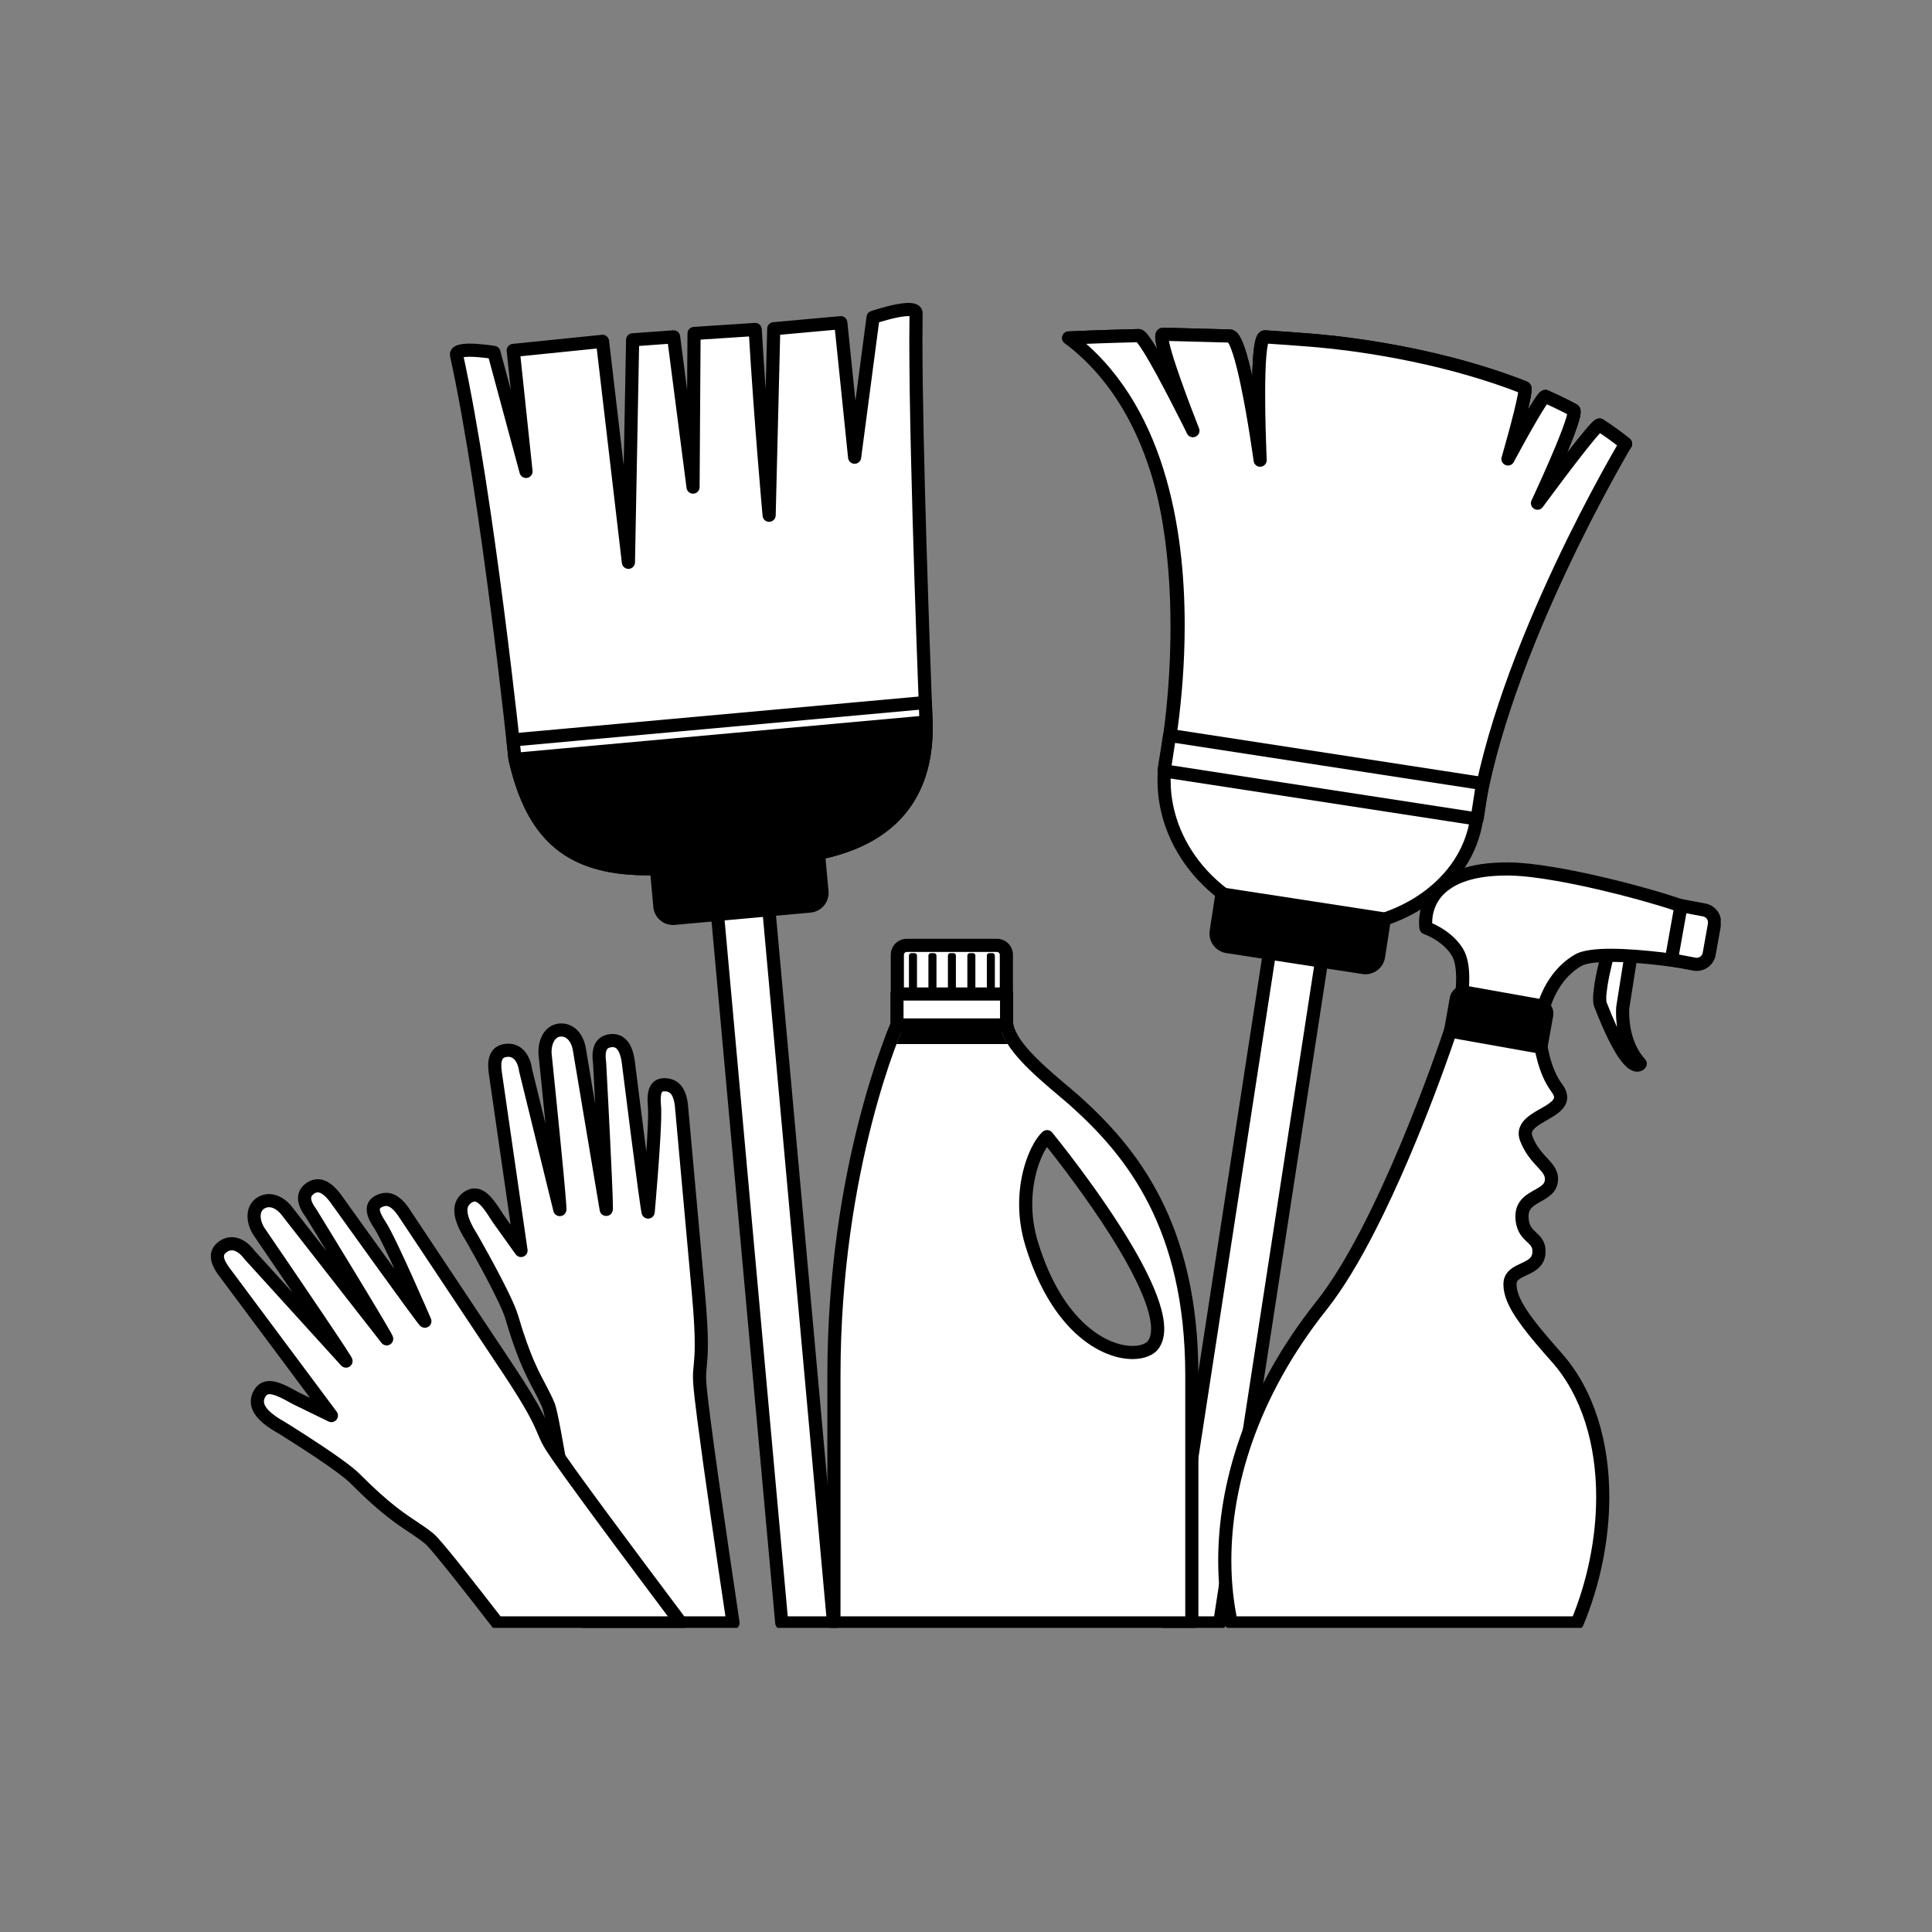 <?xml version="1.0" encoding="UTF-8"?> <svg xmlns="http://www.w3.org/2000/svg" xmlns:xlink="http://www.w3.org/1999/xlink" width="500" zoomAndPan="magnify" viewBox="0 0 375 375" height="500" preserveAspectRatio="xMidYMid meet" version="1.0"><rect x="0" y="0" width="375" height="375" fill="#808080" stroke="none"/><defs><clipPath id="8a5f9e81b0"><path d="M 225 182 L 258 182 L 258 315.973 L 225 315.973 Z M 225 182 " clip-rule="nonzero"></path></clipPath><clipPath id="33575c1cad"><path d="M 87 58.723 L 182 58.723 L 182 170 L 87 170 Z M 87 58.723 " clip-rule="nonzero"></path></clipPath><clipPath id="ee9d8e67d8"><path d="M 137 174 L 164 174 L 164 315.973 L 137 315.973 Z M 137 174 " clip-rule="nonzero"></path></clipPath><clipPath id="d9e8dc8d1a"><path d="M 88 198 L 144 198 L 144 315.973 L 88 315.973 Z M 88 198 " clip-rule="nonzero"></path></clipPath><clipPath id="f41fc0a3bd"><path d="M 40.746 228 L 134 228 L 134 315.973 L 40.746 315.973 Z M 40.746 228 " clip-rule="nonzero"></path></clipPath><clipPath id="7404a6fbf8"><path d="M 160 197 L 233 197 L 233 315.973 L 160 315.973 Z M 160 197 " clip-rule="nonzero"></path></clipPath><clipPath id="83906044ef"><path d="M 236 198 L 313 198 L 313 315.973 L 236 315.973 Z M 236 198 " clip-rule="nonzero"></path></clipPath><clipPath id="5c261b1d13"><path d="M 323 174 L 333.996 174 L 333.996 189 L 323 189 Z M 323 174 " clip-rule="nonzero"></path></clipPath></defs><path fill="#ffffff" d="M 287.457 153.605 L 226.828 144.277 C 226.84 144.215 236.82 84.73 207.426 65.598 C 207.426 65.598 213.367 65.328 221.008 65.141 C 222.477 65.105 231.543 83.598 231.543 83.598 C 231.543 83.598 224.109 64.887 225.742 64.887 C 227.18 64.895 237.184 65.195 238.711 65.223 C 241.32 65.266 244.594 89.324 244.594 89.324 C 244.594 89.324 243.477 65.258 245.535 65.387 C 247.641 65.523 252.191 65.832 254.348 66.02 C 256.301 66.191 276.648 67.652 295.934 75.246 C 296.625 75.523 292.695 89.086 292.695 89.086 C 292.695 89.086 299.324 76.652 299.984 76.949 C 301.82 77.766 303.633 78.645 305.41 79.59 C 306.609 80.223 298.426 97.672 298.426 97.672 C 298.426 97.672 309.855 82.082 310.504 82.5 C 312.242 83.633 313.926 84.848 315.531 86.137 C 315.531 86.137 288.656 115.23 287.457 153.605 " fill-opacity="1" fill-rule="nonzero"></path><path fill="#000000" d="M 287.457 153.605 L 287.656 152.344 L 227.023 143.02 L 226.828 144.277 L 228.086 144.5 L 228.094 144.453 C 228.199 143.801 229.746 134.199 229.746 121.625 C 229.746 112.07 228.859 100.805 225.73 90.41 C 224.168 85.211 222.043 80.23 219.168 75.801 C 216.293 71.367 212.668 67.484 208.121 64.531 L 207.426 65.598 L 207.484 66.871 C 207.484 66.871 207.855 66.855 208.527 66.828 C 210.551 66.742 215.32 66.555 221.039 66.418 L 221.008 65.141 L 221.008 66.418 L 221.008 65.473 L 220.535 66.301 C 220.586 66.328 220.719 66.41 221.008 66.418 L 221.008 65.473 L 220.535 66.301 L 220.73 65.953 L 220.492 66.27 L 220.535 66.301 L 220.73 65.953 L 220.492 66.27 L 220.508 66.285 C 220.559 66.328 220.688 66.465 220.836 66.664 C 221.125 67.027 221.516 67.598 221.949 68.297 C 223.48 70.742 225.609 74.73 227.332 78.082 C 228.199 79.758 228.969 81.277 229.52 82.379 C 229.789 82.93 230.012 83.375 230.168 83.68 C 230.32 83.988 230.398 84.16 230.398 84.16 C 230.699 84.773 231.434 85.039 232.062 84.762 C 232.688 84.484 232.984 83.762 232.73 83.125 C 232.73 83.125 232.637 82.891 232.473 82.473 C 231.898 81.008 230.457 77.285 229.168 73.629 C 228.52 71.793 227.91 69.977 227.469 68.477 C 227.25 67.727 227.07 67.055 226.953 66.512 C 226.832 65.977 226.777 65.551 226.781 65.398 L 226.781 65.363 L 226 65.258 L 226.629 65.707 C 226.777 65.488 226.773 65.383 226.781 65.363 L 226 65.258 L 226.629 65.707 L 225.75 65.078 L 226.258 66.035 C 226.426 65.945 226.555 65.816 226.629 65.707 L 225.75 65.078 L 226.258 66.035 L 225.742 65.066 L 225.742 66.164 C 225.891 66.168 226.086 66.129 226.258 66.035 L 225.742 65.066 L 225.742 66.164 L 225.734 66.164 C 226.066 66.168 226.969 66.188 228.125 66.215 C 231.617 66.301 237.52 66.477 238.688 66.496 L 238.703 65.742 L 238.328 66.402 C 238.391 66.441 238.523 66.492 238.688 66.496 L 238.703 65.742 L 238.328 66.402 L 238.531 66.051 L 238.273 66.363 L 238.328 66.402 L 238.531 66.051 L 238.273 66.363 L 238.328 66.293 L 238.266 66.359 L 238.273 66.363 L 238.328 66.293 L 238.266 66.359 C 238.273 66.363 238.383 66.488 238.504 66.707 C 238.73 67.117 239.02 67.828 239.305 68.711 C 239.809 70.266 240.32 72.363 240.793 74.613 C 241.508 77.988 242.145 81.719 242.598 84.594 C 242.828 86.031 243.012 87.262 243.137 88.129 C 243.262 88.996 243.328 89.492 243.332 89.496 C 243.422 90.172 244.031 90.656 244.711 90.594 C 245.387 90.531 245.898 89.945 245.867 89.266 C 245.867 89.266 245.848 88.863 245.82 88.156 C 245.738 86.043 245.566 81.219 245.566 76.578 C 245.566 73.738 245.629 70.965 245.809 68.949 C 245.895 67.949 246.02 67.129 246.148 66.66 C 246.18 66.543 246.207 66.449 246.234 66.387 L 246.27 66.309 L 246.27 66.305 L 245.781 66.02 L 246.129 66.453 C 246.242 66.359 246.27 66.309 246.27 66.305 L 245.781 66.02 L 246.129 66.453 L 245.516 65.688 L 245.516 66.664 C 245.777 66.664 246.02 66.547 246.129 66.453 L 245.516 65.688 L 245.516 66.664 L 245.516 65.562 L 245.457 66.66 L 245.516 66.664 L 245.516 65.562 L 245.457 66.66 L 245.523 65.441 L 245.27 66.637 L 245.457 66.66 L 245.523 65.441 L 245.27 66.637 L 245.453 66.66 C 247.551 66.797 252.105 67.105 254.238 67.289 C 254.742 67.332 256.348 67.457 258.816 67.73 C 266.203 68.562 281.176 70.805 295.465 76.438 L 295.906 75.32 L 294.891 75.965 C 294.98 76.109 295.172 76.32 295.465 76.438 L 295.906 75.32 L 294.891 75.965 L 295.73 75.43 L 294.742 75.586 C 294.758 75.637 294.758 75.738 294.891 75.965 L 295.73 75.43 L 294.742 75.586 L 295.168 75.52 L 294.738 75.547 L 294.742 75.586 L 295.168 75.52 L 294.738 75.547 L 294.738 75.562 C 294.742 75.664 294.703 76.043 294.617 76.512 C 294.316 78.207 293.527 81.301 292.816 83.918 C 292.461 85.234 292.121 86.438 291.875 87.312 C 291.629 88.188 291.473 88.73 291.473 88.73 C 291.289 89.359 291.609 90.02 292.215 90.266 C 292.824 90.516 293.516 90.262 293.82 89.684 C 293.824 89.684 293.922 89.5 294.098 89.168 C 294.719 88.012 296.289 85.113 297.781 82.52 C 298.527 81.219 299.258 79.996 299.82 79.125 C 300.102 78.691 300.348 78.34 300.508 78.141 L 300.605 78.023 L 300.641 77.988 L 300.508 77.852 L 300.629 77.996 L 300.641 77.988 L 300.508 77.852 L 300.629 77.996 L 300.109 77.375 L 300.484 78.09 C 300.574 78.039 300.613 78.012 300.629 77.996 L 300.109 77.375 L 300.484 78.09 L 299.957 77.082 L 299.957 78.219 C 300.246 78.211 300.398 78.133 300.484 78.09 L 299.957 77.082 L 299.957 78.219 L 299.957 76.996 L 299.371 78.062 C 299.594 78.195 299.859 78.219 299.957 78.219 L 299.957 76.996 L 299.371 78.062 L 299.461 78.109 C 301.277 78.922 303.062 79.785 304.812 80.715 L 305.336 79.727 L 304.434 80.391 C 304.516 80.504 304.648 80.629 304.812 80.715 L 305.336 79.727 L 304.434 80.391 L 305.207 79.824 L 304.266 80.023 C 304.281 80.09 304.312 80.219 304.434 80.391 L 305.207 79.824 L 304.266 80.023 L 304.824 79.902 L 304.254 79.953 L 304.266 80.023 L 304.824 79.902 L 304.254 79.953 L 304.402 79.941 L 304.254 79.941 L 304.254 79.953 L 304.402 79.941 L 304.254 79.941 C 304.254 79.961 304.242 80.105 304.203 80.309 C 304.043 81.09 303.52 82.629 302.832 84.375 C 301.809 87.008 300.414 90.207 299.277 92.734 C 298.711 94 298.211 95.098 297.848 95.883 C 297.488 96.664 297.27 97.125 297.27 97.129 C 296.992 97.723 297.207 98.43 297.773 98.766 C 298.34 99.102 299.062 98.953 299.453 98.426 C 299.453 98.426 299.625 98.188 299.93 97.773 C 301 96.324 303.688 92.699 306.199 89.445 C 307.453 87.82 308.668 86.285 309.602 85.176 C 310.066 84.621 310.465 84.172 310.742 83.891 C 310.879 83.75 310.988 83.652 311.027 83.621 L 311.035 83.613 L 310.934 83.477 L 311.027 83.621 L 311.035 83.613 L 310.934 83.477 L 311.027 83.621 L 310.605 82.969 L 310.902 83.684 L 311.027 83.621 L 310.605 82.969 L 310.902 83.684 L 310.469 82.648 L 310.469 83.77 C 310.703 83.766 310.828 83.715 310.902 83.684 L 310.469 82.648 L 310.469 83.77 L 310.469 82.562 L 310.172 83.73 C 310.301 83.762 310.402 83.77 310.469 83.77 L 310.469 82.562 L 310.172 83.73 L 310.477 82.539 L 309.773 83.547 C 309.895 83.633 310.043 83.699 310.172 83.73 L 310.477 82.539 L 309.773 83.547 L 309.805 83.57 C 311.516 84.684 313.164 85.867 314.73 87.133 L 315.531 86.137 L 314.594 85.273 C 314.547 85.324 307.773 92.66 300.836 104.852 C 293.902 117.035 286.797 134.09 286.184 153.562 L 287.457 153.605 L 287.656 152.344 L 287.457 153.605 L 288.734 153.645 C 289.32 134.75 296.25 118.066 303.051 106.113 C 306.453 100.137 309.816 95.348 312.328 92.059 C 313.582 90.414 314.625 89.145 315.348 88.289 C 315.711 87.859 315.992 87.535 316.184 87.32 C 316.277 87.215 316.352 87.133 316.402 87.078 L 316.453 87.023 L 316.469 87.004 C 316.711 86.742 316.828 86.402 316.805 86.047 C 316.777 85.691 316.605 85.367 316.332 85.145 C 314.691 83.824 312.973 82.586 311.195 81.434 L 310.504 82.5 L 311.23 81.457 C 311.102 81.363 310.941 81.293 310.801 81.258 C 310.66 81.223 310.547 81.219 310.469 81.219 C 310.234 81.219 310.082 81.27 309.969 81.312 C 309.742 81.398 309.633 81.48 309.52 81.562 C 309.316 81.715 309.148 81.875 308.953 82.074 C 308.594 82.438 308.16 82.922 307.664 83.52 C 305.926 85.582 303.371 88.918 301.234 91.754 C 299.102 94.586 297.398 96.914 297.395 96.918 L 298.426 97.672 L 299.578 98.211 C 299.582 98.203 301.363 94.41 303.148 90.281 C 304.039 88.211 304.938 86.062 305.613 84.246 C 305.953 83.336 306.242 82.512 306.445 81.805 C 306.551 81.449 306.637 81.125 306.699 80.824 C 306.758 80.52 306.801 80.246 306.805 79.941 C 306.801 79.762 306.793 79.57 306.711 79.312 C 306.668 79.184 306.605 79.039 306.492 78.883 C 306.379 78.727 306.215 78.57 306.008 78.461 C 304.203 77.504 302.363 76.613 300.5 75.781 L 299.984 76.949 L 300.598 75.828 C 300.355 75.691 300.074 75.664 299.957 75.668 C 299.516 75.68 299.316 75.824 299.172 75.91 C 298.902 76.09 298.785 76.234 298.637 76.402 C 298.371 76.711 298.105 77.09 297.793 77.566 C 296.711 79.207 295.176 81.914 293.887 84.238 C 292.598 86.559 291.574 88.484 291.57 88.488 L 292.695 89.086 L 293.922 89.441 C 293.922 89.438 294.754 86.566 295.59 83.43 C 296.004 81.855 296.422 80.219 296.738 78.832 C 296.898 78.137 297.031 77.504 297.129 76.961 C 297.223 76.41 297.285 75.977 297.289 75.562 C 297.289 75.41 297.285 75.262 297.234 75.031 C 297.199 74.918 297.16 74.781 297.047 74.598 C 296.938 74.426 296.727 74.188 296.398 74.062 C 286.641 70.219 276.656 67.941 268.859 66.594 C 264.957 65.918 261.605 65.48 259.102 65.199 C 256.602 64.914 254.93 64.789 254.457 64.75 C 252.273 64.559 247.73 64.25 245.617 64.113 L 245.535 65.387 L 245.805 64.141 C 245.629 64.105 245.516 64.113 245.516 64.113 C 245.152 64.109 244.801 64.254 244.578 64.43 C 244.363 64.594 244.23 64.766 244.121 64.926 C 243.93 65.23 243.828 65.52 243.73 65.836 C 243.566 66.387 243.457 67.027 243.367 67.777 C 243.098 70.02 243.016 73.254 243.016 76.578 C 243.016 82.848 243.32 89.375 243.32 89.383 L 244.594 89.324 L 245.855 89.152 C 245.855 89.141 245.035 83.113 243.883 77.051 C 243.305 74.016 242.648 70.98 241.953 68.641 C 241.602 67.469 241.25 66.473 240.848 65.688 C 240.645 65.289 240.434 64.945 240.141 64.625 C 239.992 64.465 239.816 64.312 239.586 64.184 C 239.359 64.051 239.062 63.949 238.73 63.945 C 237.992 63.934 235.098 63.848 232.23 63.77 C 230.789 63.734 229.355 63.691 228.195 63.664 C 227.023 63.637 226.133 63.617 225.746 63.613 L 225.742 63.613 C 225.465 63.609 225.117 63.711 224.871 63.902 C 224.684 64.043 224.555 64.211 224.469 64.359 C 224.344 64.586 224.297 64.777 224.266 64.941 C 224.238 65.109 224.23 65.254 224.23 65.398 C 224.234 65.977 224.352 66.586 224.523 67.336 C 224.832 68.637 225.344 70.309 225.949 72.113 C 227.75 77.508 230.355 84.055 230.359 84.066 L 231.543 83.598 L 232.691 83.035 C 232.688 83.031 230.422 78.406 227.961 73.77 C 226.73 71.453 225.453 69.129 224.371 67.359 C 223.824 66.473 223.336 65.727 222.895 65.152 C 222.672 64.867 222.469 64.621 222.23 64.406 C 222.109 64.297 221.984 64.191 221.805 64.09 C 221.629 63.992 221.387 63.867 221.008 63.867 L 220.977 63.867 C 213.324 64.051 207.375 64.324 207.367 64.324 C 206.812 64.352 206.344 64.73 206.195 65.266 C 206.051 65.797 206.266 66.363 206.73 66.664 C 210.938 69.406 214.312 73.008 217.027 77.188 C 221.098 83.453 223.652 91.039 225.176 98.82 C 226.699 106.602 227.195 114.578 227.195 121.625 C 227.195 128.008 226.789 133.625 226.383 137.641 C 226.18 139.648 225.977 141.258 225.824 142.363 C 225.75 142.918 225.688 143.344 225.645 143.633 C 225.621 143.777 225.602 143.887 225.59 143.961 L 225.578 144.039 L 225.574 144.062 L 225.574 144.066 L 226.684 144.25 L 225.574 144.055 L 225.574 144.066 L 226.684 144.25 L 225.574 144.055 C 225.512 144.395 225.594 144.738 225.793 145.023 C 225.996 145.301 226.293 145.488 226.637 145.539 L 287.266 154.867 C 287.625 154.918 287.992 154.82 288.277 154.586 C 288.555 154.352 288.723 154.008 288.734 153.645 L 287.457 153.605 " fill-opacity="1" fill-rule="nonzero"></path><path fill="#ffffff" d="M 286.609 158.957 C 284.508 173.273 268.414 182.262 252.387 179.797 C 235.891 177.258 224.301 163.273 226.137 148.352 C 226.137 148.352 238.84 89.219 207.426 65.598 C 207.426 65.598 213.367 65.328 221.008 65.141 C 222.477 65.105 231.543 83.598 231.543 83.598 C 231.543 83.598 224.109 64.887 225.742 64.887 C 227.18 64.895 237.184 65.195 238.711 65.223 C 241.32 65.266 244.594 89.324 244.594 89.324 C 244.594 89.324 243.477 65.258 245.535 65.387 C 247.641 65.523 252.191 65.832 254.348 66.02 C 256.301 66.191 276.648 67.652 295.934 75.246 C 296.625 75.523 292.695 89.086 292.695 89.086 C 292.695 89.086 299.324 76.652 299.984 76.949 C 301.82 77.766 303.633 78.645 305.41 79.59 C 306.609 80.223 298.426 97.672 298.426 97.672 C 298.426 97.672 309.855 82.082 310.504 82.5 C 312.242 83.633 313.926 84.848 315.531 86.137 C 315.531 86.137 291.383 126.473 286.609 158.957 " fill-opacity="1" fill-rule="nonzero"></path><path fill="#000000" d="M 286.609 158.957 L 285.352 158.773 C 284.469 164.746 281.004 169.754 276.008 173.312 C 271.016 176.867 264.504 178.926 257.703 178.926 C 256.008 178.926 254.293 178.797 252.582 178.535 C 245.191 177.398 238.84 173.883 234.348 169.02 C 229.855 164.156 227.219 157.973 227.219 151.465 C 227.219 150.48 227.281 149.496 227.402 148.508 L 226.137 148.352 L 227.383 148.617 C 227.395 148.559 229.949 136.668 229.949 121.348 C 229.949 111.871 228.973 101.086 225.777 90.945 C 222.582 80.816 217.148 71.312 208.191 64.578 L 207.426 65.598 L 207.484 66.871 C 207.484 66.871 207.855 66.855 208.527 66.828 C 210.551 66.742 215.32 66.555 221.039 66.418 L 221.008 65.141 L 221.008 66.418 L 221.008 65.473 L 220.535 66.301 C 220.586 66.328 220.719 66.41 221.008 66.418 L 221.008 65.473 L 220.535 66.301 L 220.73 65.953 L 220.492 66.27 L 220.535 66.301 L 220.73 65.953 L 220.492 66.27 L 220.508 66.285 C 220.559 66.328 220.688 66.465 220.836 66.664 C 221.125 67.027 221.516 67.598 221.949 68.297 C 223.48 70.742 225.609 74.73 227.332 78.082 C 228.199 79.758 228.969 81.277 229.52 82.379 C 229.789 82.93 230.012 83.375 230.168 83.68 C 230.32 83.988 230.398 84.16 230.398 84.16 C 230.699 84.773 231.434 85.039 232.062 84.762 C 232.688 84.484 232.984 83.762 232.73 83.125 C 232.73 83.125 232.637 82.891 232.473 82.473 C 231.898 81.008 230.457 77.285 229.168 73.629 C 228.52 71.793 227.91 69.977 227.469 68.477 C 227.25 67.727 227.07 67.055 226.953 66.512 C 226.832 65.977 226.777 65.551 226.781 65.398 L 226.781 65.363 L 226 65.258 L 226.629 65.707 C 226.777 65.488 226.773 65.383 226.781 65.363 L 226 65.258 L 226.629 65.707 L 225.75 65.078 L 226.258 66.035 C 226.426 65.945 226.555 65.816 226.629 65.707 L 225.75 65.078 L 226.258 66.035 L 225.742 65.066 L 225.742 66.164 C 225.891 66.168 226.086 66.129 226.258 66.035 L 225.742 65.066 L 225.742 66.164 L 225.734 66.164 C 226.066 66.168 226.969 66.188 228.125 66.215 C 231.617 66.301 237.52 66.477 238.688 66.496 L 238.703 65.742 L 238.328 66.402 C 238.391 66.441 238.523 66.492 238.688 66.496 L 238.703 65.742 L 238.328 66.402 L 238.531 66.051 L 238.273 66.363 L 238.328 66.402 L 238.531 66.051 L 238.273 66.363 L 238.328 66.293 L 238.266 66.359 L 238.273 66.363 L 238.328 66.293 L 238.266 66.359 C 238.273 66.363 238.383 66.488 238.504 66.707 C 238.73 67.117 239.02 67.828 239.305 68.711 C 239.809 70.266 240.32 72.363 240.793 74.613 C 241.508 77.988 242.145 81.719 242.598 84.594 C 242.828 86.031 243.012 87.262 243.137 88.129 C 243.262 88.996 243.328 89.492 243.332 89.496 C 243.422 90.172 244.031 90.656 244.711 90.594 C 245.387 90.531 245.898 89.945 245.867 89.266 C 245.867 89.266 245.848 88.863 245.82 88.156 C 245.738 86.043 245.566 81.219 245.566 76.578 C 245.566 73.738 245.629 70.965 245.809 68.949 C 245.895 67.949 246.02 67.129 246.148 66.66 C 246.18 66.543 246.207 66.449 246.234 66.387 L 246.27 66.309 L 246.27 66.305 L 245.781 66.02 L 246.129 66.453 C 246.242 66.359 246.27 66.309 246.27 66.305 L 245.781 66.02 L 246.129 66.453 L 245.516 65.688 L 245.516 66.664 C 245.777 66.664 246.02 66.547 246.129 66.453 L 245.516 65.688 L 245.516 66.664 L 245.516 65.562 L 245.457 66.66 L 245.516 66.664 L 245.516 65.562 L 245.457 66.66 L 245.523 65.441 L 245.27 66.637 L 245.457 66.66 L 245.523 65.441 L 245.27 66.637 L 245.453 66.66 C 247.551 66.797 252.105 67.105 254.238 67.289 C 254.742 67.332 256.348 67.457 258.816 67.73 C 266.203 68.562 281.176 70.805 295.465 76.438 L 295.906 75.32 L 294.891 75.965 C 294.98 76.109 295.172 76.32 295.465 76.438 L 295.906 75.32 L 294.891 75.965 L 295.73 75.43 L 294.742 75.586 C 294.758 75.637 294.758 75.738 294.891 75.965 L 295.73 75.43 L 294.742 75.586 L 295.168 75.52 L 294.738 75.547 L 294.742 75.586 L 295.168 75.52 L 294.738 75.547 L 294.738 75.562 C 294.742 75.664 294.703 76.043 294.617 76.512 C 294.316 78.207 293.527 81.301 292.816 83.918 C 292.461 85.234 292.121 86.438 291.875 87.312 C 291.629 88.188 291.473 88.73 291.473 88.73 C 291.289 89.359 291.609 90.02 292.215 90.266 C 292.824 90.516 293.516 90.262 293.82 89.684 C 293.824 89.684 293.922 89.5 294.098 89.168 C 294.719 88.012 296.289 85.113 297.781 82.52 C 298.527 81.219 299.258 79.996 299.82 79.125 C 300.102 78.691 300.348 78.34 300.508 78.141 L 300.605 78.023 L 300.641 77.988 L 300.508 77.852 L 300.629 77.996 L 300.641 77.988 L 300.508 77.852 L 300.629 77.996 L 300.109 77.375 L 300.484 78.09 C 300.574 78.039 300.613 78.012 300.629 77.996 L 300.109 77.375 L 300.484 78.09 L 299.957 77.082 L 299.957 78.219 C 300.246 78.211 300.398 78.133 300.484 78.09 L 299.957 77.082 L 299.957 78.219 L 299.957 76.996 L 299.371 78.062 C 299.594 78.195 299.859 78.219 299.957 78.219 L 299.957 76.996 L 299.371 78.062 L 299.461 78.109 C 301.277 78.922 303.062 79.785 304.812 80.715 L 305.336 79.727 L 304.434 80.391 C 304.516 80.504 304.648 80.629 304.812 80.715 L 305.336 79.727 L 304.434 80.391 L 305.207 79.824 L 304.266 80.023 C 304.281 80.09 304.312 80.219 304.434 80.391 L 305.207 79.824 L 304.266 80.023 L 304.824 79.902 L 304.254 79.953 L 304.266 80.023 L 304.824 79.902 L 304.254 79.953 L 304.402 79.941 L 304.254 79.941 L 304.254 79.953 L 304.402 79.941 L 304.254 79.941 C 304.254 79.961 304.242 80.105 304.203 80.309 C 304.043 81.09 303.52 82.629 302.832 84.375 C 301.809 87.008 300.414 90.207 299.277 92.734 C 298.711 94 298.211 95.098 297.848 95.883 C 297.488 96.664 297.27 97.125 297.27 97.129 C 296.992 97.723 297.207 98.43 297.773 98.766 C 298.34 99.102 299.062 98.953 299.453 98.426 C 299.453 98.426 299.625 98.188 299.93 97.773 C 301 96.324 303.688 92.699 306.199 89.445 C 307.453 87.82 308.668 86.285 309.602 85.176 C 310.066 84.621 310.465 84.172 310.742 83.891 C 310.879 83.75 310.988 83.652 311.027 83.621 L 311.035 83.613 L 310.934 83.477 L 311.027 83.621 L 311.035 83.613 L 310.934 83.477 L 311.027 83.621 L 310.605 82.969 L 310.902 83.684 L 311.027 83.621 L 310.605 82.969 L 310.902 83.684 L 310.469 82.648 L 310.469 83.77 C 310.703 83.766 310.828 83.715 310.902 83.684 L 310.469 82.648 L 310.469 83.77 L 310.469 82.562 L 310.172 83.73 C 310.301 83.762 310.402 83.77 310.469 83.77 L 310.469 82.562 L 310.172 83.73 L 310.477 82.539 L 309.773 83.547 C 309.895 83.633 310.043 83.699 310.172 83.73 L 310.477 82.539 L 309.773 83.547 L 309.805 83.57 C 311.516 84.684 313.164 85.867 314.73 87.133 L 315.531 86.137 L 314.438 85.484 C 314.422 85.508 308.367 95.625 301.703 109.824 C 295.043 124.031 287.77 142.305 285.352 158.773 L 286.609 158.957 L 287.871 159.141 C 290.219 143.121 297.406 124.988 304.016 110.91 C 307.316 103.863 310.473 97.828 312.805 93.559 C 313.965 91.422 314.926 89.73 315.59 88.57 C 315.922 87.992 316.184 87.543 316.359 87.246 C 316.535 86.945 316.625 86.797 316.625 86.793 C 316.953 86.246 316.824 85.543 316.332 85.145 C 314.691 83.824 312.973 82.586 311.195 81.434 L 310.504 82.5 L 311.23 81.457 C 311.102 81.363 310.941 81.293 310.801 81.258 C 310.66 81.223 310.547 81.219 310.469 81.219 C 310.234 81.219 310.082 81.27 309.969 81.312 C 309.742 81.398 309.633 81.48 309.52 81.562 C 309.316 81.715 309.148 81.875 308.953 82.074 C 308.594 82.438 308.16 82.922 307.664 83.52 C 305.926 85.582 303.371 88.918 301.234 91.754 C 299.102 94.586 297.398 96.914 297.395 96.918 L 298.426 97.672 L 299.578 98.211 C 299.582 98.203 301.363 94.41 303.148 90.281 C 304.039 88.211 304.938 86.062 305.613 84.246 C 305.953 83.336 306.242 82.512 306.445 81.805 C 306.551 81.449 306.637 81.125 306.699 80.824 C 306.758 80.52 306.801 80.246 306.805 79.941 C 306.801 79.762 306.793 79.57 306.711 79.312 C 306.668 79.184 306.605 79.039 306.492 78.883 C 306.379 78.727 306.215 78.57 306.008 78.461 C 304.203 77.504 302.363 76.613 300.5 75.781 L 299.984 76.949 L 300.598 75.828 C 300.355 75.691 300.074 75.664 299.957 75.668 C 299.516 75.68 299.316 75.824 299.172 75.91 C 298.902 76.09 298.785 76.234 298.637 76.402 C 298.371 76.711 298.105 77.09 297.793 77.566 C 296.711 79.207 295.176 81.914 293.887 84.238 C 292.598 86.559 291.574 88.484 291.57 88.488 L 292.695 89.086 L 293.922 89.441 C 293.922 89.438 294.754 86.566 295.59 83.43 C 296.004 81.855 296.422 80.219 296.738 78.832 C 296.898 78.137 297.031 77.504 297.129 76.961 C 297.223 76.41 297.285 75.977 297.289 75.562 C 297.289 75.41 297.285 75.262 297.234 75.031 C 297.199 74.918 297.16 74.781 297.047 74.598 C 296.938 74.426 296.727 74.188 296.398 74.062 C 286.641 70.219 276.656 67.941 268.859 66.594 C 264.957 65.918 261.605 65.48 259.102 65.199 C 256.602 64.914 254.93 64.789 254.457 64.75 C 252.273 64.559 247.73 64.25 245.617 64.113 L 245.535 65.387 L 245.805 64.141 C 245.629 64.105 245.516 64.113 245.516 64.113 C 245.152 64.109 244.801 64.254 244.578 64.43 C 244.363 64.594 244.23 64.766 244.121 64.926 C 243.93 65.23 243.828 65.52 243.73 65.836 C 243.566 66.387 243.457 67.027 243.367 67.777 C 243.098 70.02 243.016 73.254 243.016 76.578 C 243.016 82.848 243.32 89.375 243.32 89.383 L 244.594 89.324 L 245.855 89.152 C 245.855 89.141 245.035 83.113 243.883 77.051 C 243.305 74.016 242.648 70.98 241.953 68.641 C 241.602 67.469 241.25 66.473 240.848 65.688 C 240.645 65.289 240.434 64.945 240.141 64.625 C 239.992 64.465 239.816 64.312 239.586 64.184 C 239.359 64.051 239.062 63.949 238.73 63.945 C 237.992 63.934 235.098 63.848 232.23 63.77 C 230.789 63.734 229.355 63.691 228.195 63.664 C 227.023 63.637 226.133 63.617 225.746 63.613 L 225.742 63.613 C 225.465 63.609 225.117 63.711 224.871 63.902 C 224.684 64.043 224.555 64.211 224.469 64.359 C 224.344 64.586 224.297 64.777 224.266 64.941 C 224.238 65.109 224.23 65.254 224.23 65.398 C 224.234 65.977 224.352 66.586 224.523 67.336 C 224.832 68.637 225.344 70.309 225.949 72.113 C 227.75 77.508 230.355 84.055 230.359 84.066 L 231.543 83.598 L 232.691 83.035 C 232.688 83.031 230.422 78.406 227.961 73.77 C 226.73 71.453 225.453 69.129 224.371 67.359 C 223.824 66.473 223.336 65.727 222.895 65.152 C 222.672 64.867 222.469 64.621 222.23 64.406 C 222.109 64.297 221.984 64.191 221.805 64.09 C 221.629 63.992 221.387 63.867 221.008 63.867 L 220.977 63.867 C 213.324 64.051 207.375 64.324 207.367 64.324 C 206.832 64.352 206.367 64.707 206.211 65.223 C 206.051 65.738 206.23 66.293 206.66 66.617 C 215.074 72.941 220.258 81.926 223.348 91.715 C 226.434 101.492 227.398 112.047 227.398 121.348 C 227.398 128.867 226.773 135.566 226.141 140.375 C 225.828 142.781 225.512 144.715 225.277 146.043 C 225.16 146.707 225.062 147.223 224.996 147.566 C 224.961 147.738 224.934 147.867 224.914 147.953 C 224.898 148.043 224.887 148.082 224.887 148.082 L 224.871 148.191 C 224.734 149.285 224.668 150.379 224.668 151.465 C 224.668 158.664 227.586 165.469 232.473 170.754 C 237.367 176.039 244.238 179.832 252.191 181.055 C 254.035 181.336 255.875 181.477 257.703 181.477 C 265.012 181.473 272.02 179.277 277.484 175.391 C 282.949 171.512 286.883 165.895 287.871 159.141 L 286.609 158.957 " fill-opacity="1" fill-rule="nonzero"></path><path fill="#ffffff" d="M 287.762 152.086 L 227.012 142.742 L 225.953 149.625 L 286.703 158.973 L 287.762 152.086 " fill-opacity="1" fill-rule="nonzero"></path><path fill="#000000" d="M 287.762 152.086 L 287.953 150.824 L 227.207 141.48 C 226.508 141.375 225.859 141.852 225.754 142.547 L 224.691 149.434 C 224.586 150.129 225.066 150.777 225.762 150.887 L 286.508 160.23 C 286.844 160.285 287.184 160.199 287.457 159.996 C 287.73 159.797 287.91 159.5 287.965 159.164 L 289.02 152.277 C 289.074 151.945 288.988 151.602 288.789 151.332 C 288.59 151.059 288.285 150.875 287.953 150.824 L 287.762 152.086 L 286.5 151.891 L 285.637 157.516 L 227.41 148.559 L 228.082 144.199 L 287.566 153.344 L 287.762 152.086 L 286.5 151.891 L 287.762 152.086 " fill-opacity="1" fill-rule="nonzero"></path><path fill="#ffffff" d="M 226.395 315 L 246.5 184.262 L 256.625 185.812 L 236.754 315 L 226.395 315 " fill-opacity="1" fill-rule="nonzero"></path><g clip-path="url(#8a5f9e81b0)"><path fill="#000000" d="M 226.395 315 L 227.652 315.195 L 247.566 185.711 L 255.168 186.879 L 235.66 313.727 L 226.395 313.727 L 226.395 315 L 227.652 315.195 L 226.395 315 L 226.395 316.277 L 236.754 316.277 C 237.383 316.277 237.918 315.816 238.016 315.195 L 257.887 186.012 C 257.938 185.672 257.852 185.336 257.652 185.059 C 257.449 184.785 257.156 184.605 256.816 184.555 L 246.695 182.996 C 246 182.891 245.348 183.367 245.242 184.062 L 225.133 314.809 C 225.074 315.176 225.18 315.547 225.422 315.832 C 225.664 316.117 226.02 316.277 226.395 316.277 L 226.395 315 " fill-opacity="1" fill-rule="nonzero"></path></g><path fill="#000000" d="M 268.699 178.371 L 267.586 185.613 C 267.363 187.035 266.051 188.012 264.641 187.797 L 238.211 183.73 C 236.805 183.516 235.844 182.188 236.066 180.762 L 237.176 173.527 L 268.699 178.371 " fill-opacity="1" fill-rule="nonzero"></path><path fill="#000000" d="M 268.699 178.371 L 267.438 178.18 L 266.32 185.418 C 266.223 186.086 265.652 186.551 265.031 186.551 L 264.832 186.535 L 264.836 186.539 L 238.406 182.473 C 238.086 182.422 237.82 182.266 237.621 182.027 C 237.422 181.797 237.309 181.488 237.309 181.168 L 237.32 180.969 L 237.324 180.957 L 238.242 174.977 L 268.508 179.633 L 268.699 178.371 L 267.438 178.18 L 268.699 178.371 L 268.895 177.113 L 237.375 172.262 C 236.676 172.156 236.023 172.633 235.918 173.328 L 234.805 180.57 L 234.805 180.559 C 234.77 180.77 234.758 180.973 234.758 181.168 C 234.758 182.109 235.094 182.988 235.668 183.672 C 236.242 184.352 237.066 184.848 238.02 184.992 L 264.449 189.059 L 264.453 189.059 C 264.645 189.09 264.836 189.102 265.031 189.102 C 266.922 189.102 268.547 187.719 268.844 185.809 L 269.961 178.566 C 270.012 178.23 269.93 177.895 269.73 177.617 C 269.527 177.34 269.23 177.164 268.895 177.113 L 268.699 178.371 " fill-opacity="1" fill-rule="nonzero"></path><path fill="#ffffff" d="M 177.812 60.84 C 177.445 81.812 179.75 140.406 179.75 140.406 C 180.082 155.137 172.066 164.699 153.266 166.406 L 132.141 168.32 C 113.344 170.023 103.957 164.914 99.957 147.262 C 99.957 147.262 94.668 96.516 88.613 68.93 C 88.227 67.152 95.867 68.402 95.867 68.402 L 102.102 91.504 L 99.613 68.016 L 116.945 66.254 L 121.977 109.141 L 122.793 65.961 L 130.746 65.383 L 134.52 94.543 L 134.715 64.73 L 146.59 63.949 C 147.613 81.531 149.285 100.012 149.285 100.012 L 150.188 63.809 L 163.199 62.629 L 165.883 88.746 L 169.465 61.598 C 169.465 61.598 177.852 58.746 177.812 60.84 " fill-opacity="1" fill-rule="nonzero"></path><g clip-path="url(#33575c1cad)"><path fill="#000000" d="M 177.812 60.84 L 176.535 60.816 C 176.512 62.383 176.496 64.152 176.496 66.09 C 176.496 90.234 178.48 140.449 178.48 140.457 L 179.75 140.406 L 178.477 140.434 C 178.484 140.711 178.488 140.988 178.488 141.262 C 178.488 144.703 178 147.801 177.016 150.531 C 175.531 154.629 172.957 157.91 169.062 160.395 C 165.172 162.871 159.922 164.52 153.148 165.137 L 132.023 167.051 C 129.82 167.25 127.75 167.355 125.816 167.352 C 122.242 167.355 119.133 166.996 116.438 166.25 C 112.398 165.117 109.309 163.145 106.824 160.059 C 104.348 156.965 102.496 152.691 101.203 146.977 L 99.957 147.262 L 101.227 147.129 C 101.227 147.121 99.902 134.426 97.82 118.277 C 95.738 102.125 92.902 82.527 89.859 68.656 L 89.859 68.652 L 89.184 68.801 L 89.879 68.801 L 89.859 68.652 L 89.184 68.801 L 89.879 68.801 L 89.07 68.801 L 89.785 69.176 C 89.844 69.066 89.879 68.918 89.879 68.801 L 89.07 68.801 L 89.785 69.176 L 89.156 68.848 L 89.629 69.375 C 89.672 69.34 89.73 69.273 89.785 69.176 L 89.156 68.848 L 89.629 69.375 L 89.391 69.109 L 89.566 69.426 L 89.629 69.375 L 89.391 69.109 L 89.566 69.426 L 89.57 69.422 C 89.605 69.402 89.812 69.34 90.102 69.305 C 90.391 69.27 90.762 69.25 91.164 69.25 C 92.125 69.25 93.266 69.352 94.152 69.457 C 94.594 69.508 94.977 69.559 95.242 69.598 C 95.379 69.617 95.484 69.633 95.555 69.645 L 95.66 69.66 L 95.867 68.402 L 94.633 68.734 L 100.871 91.836 C 101.043 92.48 101.68 92.879 102.336 92.758 C 102.988 92.637 103.441 92.031 103.367 91.371 L 101.02 69.156 L 115.828 67.648 L 120.707 109.293 C 120.789 109.957 121.371 110.449 122.039 110.418 C 122.707 110.383 123.238 109.836 123.254 109.168 L 124.047 67.148 L 129.637 66.742 L 133.258 94.711 C 133.34 95.371 133.93 95.859 134.598 95.82 C 135.266 95.777 135.789 95.223 135.793 94.555 L 135.98 65.922 L 146.672 65.223 L 146.59 63.949 L 145.312 64.023 C 146.34 81.633 148.016 100.121 148.016 100.129 C 148.078 100.801 148.652 101.309 149.328 101.285 C 150.008 101.262 150.543 100.719 150.562 100.043 L 151.43 64.977 L 162.055 64.016 L 164.613 88.875 C 164.676 89.516 165.215 90.012 165.863 90.02 C 166.508 90.031 167.062 89.551 167.145 88.91 L 170.727 61.766 L 169.465 61.598 L 169.875 62.805 L 169.922 62.789 C 170.152 62.715 171.277 62.34 172.598 61.996 C 173.258 61.824 173.965 61.66 174.629 61.539 C 175.289 61.418 175.91 61.348 176.344 61.348 C 176.512 61.348 176.652 61.359 176.746 61.371 L 176.867 61.398 L 176.887 61.344 L 176.863 61.398 L 176.867 61.398 L 176.887 61.344 L 176.863 61.398 L 177.098 60.91 L 176.66 61.207 C 176.746 61.336 176.84 61.387 176.863 61.398 L 177.098 60.91 L 176.66 61.207 L 177.195 60.84 L 176.535 60.84 C 176.535 60.918 176.57 61.09 176.66 61.207 L 177.195 60.84 L 176.535 60.84 L 177.812 60.84 L 176.535 60.816 L 177.812 60.84 L 179.086 60.84 C 179.094 60.477 178.977 60.066 178.75 59.746 C 178.578 59.508 178.367 59.328 178.156 59.203 C 177.844 59.012 177.535 58.922 177.238 58.871 C 176.938 58.816 176.648 58.797 176.344 58.797 C 175.613 58.797 174.828 58.906 174.023 59.055 C 171.625 59.512 169.082 60.383 169.055 60.391 C 168.594 60.543 168.262 60.949 168.199 61.43 L 166.039 77.801 L 164.469 62.5 C 164.395 61.805 163.777 61.297 163.082 61.363 L 150.07 62.539 C 149.426 62.598 148.926 63.133 148.91 63.777 L 148.012 99.98 L 149.285 100.012 L 150.559 99.895 C 150.559 99.891 150.453 98.746 150.277 96.738 C 149.762 90.727 148.629 77.043 147.859 63.871 C 147.84 63.535 147.688 63.219 147.434 62.992 C 147.176 62.766 146.844 62.652 146.504 62.672 L 134.629 63.453 C 133.961 63.5 133.441 64.051 133.441 64.719 L 133.367 75.695 L 132.012 65.219 C 131.922 64.547 131.328 64.062 130.652 64.113 L 122.703 64.688 C 122.043 64.734 121.531 65.277 121.52 65.938 L 121.059 90.348 L 118.215 66.105 C 118.133 65.414 117.512 64.914 116.816 64.984 L 99.484 66.746 C 99.148 66.781 98.84 66.949 98.625 67.215 C 98.41 67.477 98.309 67.812 98.348 68.148 L 99.141 75.645 L 97.098 68.07 C 96.965 67.59 96.566 67.227 96.07 67.145 C 96.039 67.141 93.414 66.703 91.164 66.699 C 90.402 66.703 89.691 66.742 89.023 66.922 C 88.688 67.016 88.348 67.137 87.996 67.418 C 87.824 67.559 87.652 67.75 87.523 67.992 C 87.395 68.234 87.324 68.527 87.328 68.801 C 87.328 68.945 87.344 69.082 87.371 69.211 L 87.371 69.203 C 90.379 82.922 93.215 102.484 95.289 118.602 C 96.332 126.66 97.18 133.863 97.77 139.043 C 98.062 141.633 98.293 143.723 98.449 145.164 C 98.609 146.602 98.688 147.391 98.688 147.395 L 98.715 147.543 C 99.613 151.508 100.785 154.895 102.297 157.758 C 104.562 162.043 107.633 165.148 111.562 167.109 C 115.488 169.07 120.207 169.902 125.816 169.906 C 127.844 169.902 129.984 169.797 132.258 169.59 L 153.379 167.676 C 158.082 167.25 162.164 166.34 165.648 164.961 C 170.879 162.902 174.777 159.758 177.316 155.715 C 179.863 151.672 181.039 146.777 181.039 141.262 C 181.039 140.969 181.035 140.676 181.027 140.379 L 181.027 140.355 C 181.027 140.352 180.996 139.57 180.945 138.152 C 180.562 128.219 179.047 87.121 179.047 66.09 C 179.047 64.164 179.062 62.406 179.086 60.863 L 179.086 60.84 L 177.812 60.84 " fill-opacity="1" fill-rule="nonzero"></path></g><path fill="#ffffff" d="M 179.758 140.91 L 100.168 148.129 C 100.102 147.84 100.027 147.555 99.957 147.262 C 99.957 147.262 99.82 145.941 99.57 143.621 L 179.602 136.363 C 179.699 138.926 179.75 140.406 179.75 140.406 C 179.754 140.574 179.754 140.742 179.758 140.91 " fill-opacity="1" fill-rule="nonzero"></path><path fill="#000000" d="M 179.758 140.91 L 179.641 139.641 L 100.051 146.859 L 100.168 148.129 L 101.41 147.848 C 101.34 147.531 101.266 147.242 101.199 146.969 L 99.957 147.262 L 101.227 147.129 C 101.227 147.125 101.09 145.805 100.836 143.48 L 99.57 143.621 L 99.68 144.891 L 179.715 137.637 L 179.602 136.363 L 178.328 136.414 C 178.422 138.973 178.48 140.449 178.48 140.457 L 179.75 140.406 L 178.477 140.418 C 178.48 140.578 178.48 140.746 178.484 140.93 L 179.758 140.91 L 179.641 139.641 L 179.758 140.91 L 181.035 140.891 C 181.031 140.734 181.031 140.57 181.027 140.391 L 181.027 140.359 C 181.027 140.359 180.973 138.879 180.875 136.316 C 180.859 135.965 180.707 135.641 180.441 135.406 C 180.18 135.176 179.836 135.062 179.484 135.094 L 99.453 142.352 C 99.109 142.383 98.793 142.551 98.578 142.812 C 98.363 143.078 98.262 143.422 98.301 143.762 C 98.426 144.918 98.523 145.824 98.59 146.445 C 98.656 147.066 98.688 147.391 98.688 147.391 L 98.715 147.551 C 98.793 147.867 98.863 148.148 98.922 148.406 C 99.059 149.031 99.645 149.457 100.281 149.398 L 179.871 142.184 C 180.535 142.121 181.043 141.559 181.035 140.891 L 179.758 140.91 " fill-opacity="1" fill-rule="nonzero"></path><path fill="#000000" d="M 179.746 140.152 C 179.75 140.312 179.75 140.406 179.75 140.406 C 180.082 155.137 172.066 164.699 153.266 166.406 L 132.141 168.32 C 113.391 170.023 104.004 164.934 99.992 147.383 L 179.746 140.152 " fill-opacity="1" fill-rule="nonzero"></path><path fill="#000000" d="M 179.746 140.152 L 178.469 140.23 L 178.477 140.375 L 178.477 140.406 L 178.516 140.406 L 178.477 140.406 L 178.516 140.406 L 178.477 140.406 L 178.477 140.434 C 178.484 140.711 178.488 140.988 178.488 141.262 C 178.488 144.703 178 147.801 177.016 150.531 C 175.531 154.629 172.957 157.91 169.062 160.395 C 165.172 162.871 159.922 164.52 153.148 165.137 L 132.023 167.051 C 129.82 167.25 127.754 167.355 125.82 167.355 C 122.254 167.355 119.152 167 116.465 166.25 C 112.434 165.129 109.34 163.168 106.859 160.098 C 104.383 157.023 102.527 152.777 101.234 147.102 L 99.992 147.383 L 100.102 148.656 L 179.859 141.422 L 179.746 140.152 L 178.469 140.23 L 179.746 140.152 L 179.629 138.883 L 99.875 146.113 C 99.504 146.148 99.172 146.336 98.957 146.637 C 98.738 146.934 98.66 147.309 98.746 147.668 C 99.648 151.613 100.82 154.98 102.34 157.824 C 104.605 162.086 107.672 165.176 111.594 167.121 C 115.516 169.074 120.223 169.902 125.82 169.906 C 127.844 169.906 129.984 169.797 132.258 169.59 L 153.379 167.676 C 158.082 167.25 162.164 166.34 165.648 164.961 C 170.879 162.902 174.777 159.758 177.316 155.715 C 179.863 151.672 181.039 146.777 181.039 141.262 C 181.039 140.969 181.035 140.676 181.027 140.379 L 179.75 140.406 L 181.027 140.406 C 181.027 140.383 181.027 140.266 181.016 140.074 C 180.992 139.727 180.84 139.41 180.574 139.184 C 180.312 138.961 179.973 138.852 179.629 138.883 L 179.746 140.152 " fill-opacity="1" fill-rule="nonzero"></path><path fill="#ffffff" d="M 151.738 315 L 139.199 176.766 L 149.176 175.863 L 161.793 315 L 151.738 315 " fill-opacity="1" fill-rule="nonzero"></path><g clip-path="url(#ee9d8e67d8)"><path fill="#000000" d="M 151.738 315 L 153.004 314.887 L 140.582 177.918 L 148.02 177.25 L 160.395 313.727 L 151.738 313.727 L 151.738 315 L 153.004 314.887 L 151.738 315 L 151.738 316.277 L 161.793 316.277 C 162.152 316.277 162.492 316.125 162.734 315.859 C 162.977 315.594 163.094 315.242 163.062 314.887 L 150.445 175.746 C 150.383 175.047 149.762 174.527 149.059 174.59 L 139.082 175.496 C 138.383 175.559 137.867 176.18 137.93 176.879 L 150.469 315.117 C 150.523 315.77 151.078 316.277 151.738 316.277 L 151.738 315 " fill-opacity="1" fill-rule="nonzero"></path></g><path fill="#000000" d="M 158.891 165.949 L 159.543 173.09 C 159.668 174.492 158.633 175.734 157.223 175.859 L 130.855 178.25 C 129.449 178.383 128.207 177.344 128.082 175.941 L 127.434 168.801 L 158.891 165.949 " fill-opacity="1" fill-rule="nonzero"></path><path fill="#000000" d="M 158.891 165.949 L 157.621 166.066 L 158.273 173.203 L 158.277 173.324 C 158.281 173.965 157.777 174.531 157.105 174.59 L 130.738 176.984 L 130.621 176.988 C 129.973 176.988 129.406 176.488 129.355 175.828 L 129.355 175.824 L 128.82 169.957 L 159.008 167.223 L 158.891 165.949 L 157.621 166.066 L 158.891 165.949 L 158.777 164.68 L 127.316 167.535 C 126.617 167.598 126.102 168.219 126.164 168.918 L 126.812 176.055 C 126.992 178.047 128.656 179.539 130.621 179.539 C 130.73 179.539 130.844 179.535 130.969 179.523 L 157.34 177.133 C 159.328 176.945 160.828 175.285 160.828 173.324 C 160.828 173.215 160.824 173.098 160.812 172.973 L 160.164 165.832 C 160.098 165.133 159.48 164.617 158.777 164.68 L 158.891 165.949 " fill-opacity="1" fill-rule="nonzero"></path><path fill="#ffffff" d="M 135.828 268.441 C 136.18 273.688 139.684 297.625 142.285 315 L 113.66 315 C 110.918 297.188 107.391 275.051 106.457 272.797 C 104.652 268.445 102.547 266.609 99.336 255.68 C 98.199 251.793 91.508 240.164 91.508 240.164 C 89.488 236.977 88.477 233.996 90.762 232.43 C 93.027 230.863 94.664 233.332 96.688 236.512 L 101.129 242.723 L 96.137 208.195 C 95.805 205.898 96.156 204.078 98.293 203.871 C 100.438 203.641 101.699 205.406 102.016 207.719 L 108.656 234.781 C 108.93 234.953 105.84 205.016 105.84 205.016 C 105.527 202.695 106.461 200.191 108.609 199.938 C 110.75 199.734 112.16 201.543 112.48 203.848 L 117.664 234.742 C 117.914 234.73 116.383 206.281 116.383 206.281 C 116.051 203.996 116.449 202.207 118.59 201.984 C 120.754 201.773 121.613 203.754 121.941 206.055 C 121.941 206.055 125.574 235.121 125.809 235.262 C 125.809 235.262 127.324 218.492 127.035 214.848 C 126.852 212.531 126.934 210.535 128.977 210.547 C 131.125 210.566 131.949 212.133 132.25 214.418 C 132.25 214.418 135.461 249.918 135.57 251.102 C 136.812 264.797 135.547 264.25 135.828 268.441 " fill-opacity="1" fill-rule="nonzero"></path><g clip-path="url(#d9e8dc8d1a)"><path fill="#000000" d="M 135.828 268.441 L 134.551 268.527 C 134.648 269.902 134.934 272.383 135.352 275.648 C 136.613 285.43 139.074 302.152 141.023 315.191 L 142.285 315 L 142.285 313.727 L 113.66 313.727 L 113.66 315 L 114.918 314.809 C 113.551 305.898 111.98 295.906 110.637 287.855 C 109.969 283.828 109.352 280.289 108.844 277.602 C 108.59 276.258 108.363 275.129 108.168 274.25 C 108.066 273.809 107.977 273.434 107.895 273.117 C 107.809 272.801 107.734 272.551 107.641 272.312 L 107.637 272.309 C 107.164 271.168 106.672 270.195 106.164 269.23 C 105.402 267.781 104.605 266.344 103.695 264.242 C 102.785 262.145 101.754 259.379 100.562 255.316 C 100.234 254.203 99.586 252.73 98.785 251.062 C 96.387 246.082 92.621 239.539 92.613 239.527 L 92.582 239.48 C 92.008 238.57 91.527 237.695 91.207 236.91 C 90.883 236.125 90.727 235.438 90.727 234.93 C 90.73 234.586 90.789 234.328 90.898 234.109 C 91.008 233.895 91.172 233.695 91.477 233.48 L 91.48 233.48 C 91.812 233.258 91.996 233.223 92.133 233.219 C 92.254 233.223 92.398 233.254 92.629 233.391 C 92.973 233.598 93.449 234.07 93.957 234.738 C 94.465 235.406 95.016 236.258 95.609 237.195 L 95.645 237.25 L 100.094 243.461 C 100.438 243.941 101.059 244.125 101.605 243.902 C 102.152 243.684 102.477 243.121 102.391 242.539 L 97.398 208.016 C 97.336 207.578 97.305 207.176 97.305 206.828 C 97.301 206.16 97.438 205.719 97.574 205.527 C 97.648 205.422 97.715 205.359 97.832 205.297 C 97.949 205.234 98.129 205.172 98.414 205.145 L 98.434 205.141 C 98.512 205.133 98.59 205.129 98.664 205.129 C 98.957 205.129 99.176 205.188 99.379 205.289 C 99.68 205.441 99.965 205.715 100.215 206.164 C 100.465 206.605 100.66 207.207 100.754 207.895 L 100.777 208.023 L 107.418 235.082 C 107.559 235.652 108.066 236.055 108.656 236.055 C 108.875 236.055 109.102 235.992 109.27 235.898 C 109.598 235.715 109.711 235.504 109.785 235.383 C 109.902 235.156 109.906 235.062 109.922 234.984 C 109.941 234.875 109.945 234.824 109.945 234.77 L 109.949 234.645 C 109.949 234.445 109.934 234.203 109.914 233.871 C 109.836 232.637 109.617 230.227 109.344 227.285 C 108.508 218.461 107.109 204.887 107.109 204.883 L 107.105 204.844 C 107.07 204.605 107.055 204.367 107.055 204.137 C 107.051 203.316 107.258 202.531 107.578 202.027 C 107.734 201.766 107.91 201.578 108.102 201.449 C 108.289 201.316 108.492 201.234 108.758 201.203 L 108.609 199.938 L 108.73 201.207 L 108.93 201.195 C 109.23 201.195 109.477 201.258 109.707 201.367 C 110.047 201.539 110.371 201.84 110.645 202.297 C 110.918 202.75 111.125 203.352 111.215 204.023 L 111.223 204.055 L 116.406 234.957 C 116.512 235.602 117.094 236.059 117.746 236.016 C 117.98 236.004 118.195 235.918 118.344 235.824 C 118.633 235.633 118.723 235.457 118.785 235.352 C 118.891 235.145 118.898 235.062 118.918 234.992 C 118.941 234.879 118.945 234.828 118.953 234.77 C 118.961 234.613 118.965 234.477 118.965 234.277 C 118.965 233.301 118.883 231.102 118.758 228.293 C 118.391 219.887 117.656 206.215 117.656 206.211 L 117.645 206.098 C 117.582 205.688 117.555 205.312 117.555 204.98 C 117.551 204.309 117.691 203.867 117.84 203.664 C 117.914 203.559 117.984 203.488 118.113 203.418 C 118.238 203.352 118.422 203.285 118.715 203.254 L 118.898 203.246 C 119.176 203.246 119.332 203.305 119.488 203.391 C 119.711 203.523 119.961 203.809 120.184 204.312 C 120.402 204.809 120.574 205.488 120.68 206.234 L 121.941 206.055 L 120.676 206.211 C 120.676 206.215 121.586 213.48 122.523 220.77 C 122.992 224.41 123.469 228.062 123.84 230.812 C 124.031 232.188 124.191 233.34 124.312 234.156 C 124.375 234.566 124.43 234.895 124.473 235.137 C 124.492 235.258 124.512 235.355 124.535 235.453 C 124.547 235.504 124.555 235.551 124.582 235.633 C 124.594 235.672 124.613 235.719 124.656 235.809 C 124.676 235.852 124.703 235.91 124.762 235.996 C 124.828 236.074 124.906 236.203 125.145 236.352 C 125.52 236.582 125.988 236.602 126.383 236.402 C 126.773 236.207 127.039 235.812 127.078 235.379 C 127.078 235.375 127.395 231.871 127.711 227.711 C 128.027 223.547 128.348 218.754 128.348 216.066 C 128.348 215.555 128.336 215.113 128.309 214.75 L 128.309 214.742 C 128.273 214.277 128.246 213.84 128.246 213.449 C 128.246 213.086 128.27 212.762 128.312 212.52 C 128.379 212.133 128.488 211.961 128.531 211.922 L 128.625 211.867 C 128.676 211.848 128.781 211.82 128.957 211.82 L 128.957 210.789 L 128.91 211.82 L 128.957 211.82 L 128.957 210.789 L 128.91 211.82 L 128.961 210.633 L 128.766 211.809 L 128.91 211.82 L 128.961 210.633 L 128.766 211.809 L 128.965 211.824 C 129.352 211.828 129.602 211.895 129.797 211.988 C 130.074 212.125 130.289 212.332 130.504 212.762 C 130.715 213.184 130.887 213.812 130.984 214.582 L 132.25 214.418 L 130.98 214.531 C 130.98 214.535 131.031 215.086 131.117 216.059 C 131.734 222.871 134.207 250.18 134.301 251.215 C 134.723 255.879 134.852 258.859 134.848 260.918 C 134.848 262.578 134.77 263.637 134.684 264.539 C 134.602 265.441 134.508 266.227 134.504 267.246 C 134.504 267.637 134.523 268.059 134.555 268.527 L 134.551 268.527 L 135.828 268.441 L 137.098 268.352 C 137.07 267.934 137.059 267.574 137.055 267.246 C 137.055 266.391 137.137 265.719 137.223 264.777 C 137.312 263.836 137.402 262.664 137.402 260.918 C 137.398 258.754 137.266 255.699 136.84 250.984 C 136.734 249.805 133.52 214.301 133.52 214.301 L 133.516 214.25 C 133.344 213 133.043 211.836 132.324 210.863 C 131.961 210.387 131.484 209.969 130.906 209.688 C 130.332 209.414 129.676 209.277 128.988 209.273 L 128.977 210.547 L 129.188 209.289 C 129.055 209.266 128.961 209.27 128.957 209.27 C 128.395 209.27 127.844 209.383 127.359 209.648 C 126.996 209.844 126.691 210.121 126.461 210.43 C 126.117 210.895 125.938 211.406 125.832 211.91 C 125.727 212.414 125.695 212.93 125.695 213.449 C 125.695 213.945 125.723 214.449 125.766 214.949 L 125.766 214.941 C 125.785 215.207 125.797 215.598 125.797 216.066 C 125.797 218.582 125.484 223.387 125.168 227.52 C 125.012 229.59 124.855 231.496 124.734 232.887 C 124.617 234.277 124.539 235.145 124.539 235.148 L 125.809 235.262 L 126.473 234.172 L 125.812 235.254 L 126.848 234.523 C 126.785 234.445 126.707 234.324 126.473 234.172 L 125.812 235.254 L 126.848 234.523 L 125.855 235.227 L 126.988 234.789 C 126.969 234.742 126.957 234.684 126.848 234.523 L 125.855 235.227 L 126.988 234.789 L 126.246 235.078 L 127.02 234.883 C 127.02 234.879 127.02 234.875 126.988 234.789 L 126.246 235.078 L 127.02 234.883 C 127.016 234.871 126.977 234.664 126.93 234.391 C 126.762 233.336 126.438 231 126.055 228.129 C 125.48 223.812 124.77 218.254 124.199 213.773 C 123.918 211.535 123.668 209.566 123.492 208.152 C 123.312 206.746 123.207 205.898 123.207 205.895 L 123.203 205.871 C 123.027 204.684 122.742 203.512 122.105 202.504 C 121.781 202.004 121.355 201.539 120.805 201.207 C 120.258 200.875 119.59 200.691 118.898 200.695 C 118.75 200.695 118.602 200.703 118.461 200.719 C 117.895 200.773 117.363 200.922 116.895 201.176 C 116.184 201.555 115.664 202.184 115.387 202.859 C 115.098 203.535 115.008 204.25 115.004 204.98 C 115.004 205.465 115.047 205.957 115.117 206.461 L 116.383 206.281 L 115.109 206.348 C 115.109 206.352 115.188 207.867 115.312 210.203 C 115.496 213.707 115.77 219.051 116.004 223.859 C 116.117 226.266 116.219 228.535 116.293 230.375 C 116.367 232.215 116.414 233.637 116.414 234.277 C 116.414 234.414 116.41 234.52 116.406 234.551 L 116.406 234.562 L 117.129 234.609 L 116.422 234.473 C 116.406 234.551 116.41 234.562 116.406 234.562 L 117.129 234.609 L 116.422 234.473 L 117.594 234.703 L 116.504 234.211 C 116.441 234.367 116.434 234.426 116.422 234.473 L 117.594 234.703 L 116.504 234.211 L 117.652 234.73 L 116.73 233.879 C 116.59 234.031 116.539 234.137 116.504 234.211 L 117.652 234.73 L 116.73 233.879 L 117.66 234.738 L 117.043 233.633 C 116.898 233.711 116.801 233.801 116.73 233.879 L 117.66 234.738 L 117.043 233.633 L 117.664 234.742 L 117.578 233.473 C 117.375 233.484 117.184 233.551 117.043 233.633 L 117.664 234.742 L 117.578 233.473 L 117.664 234.742 L 118.918 234.535 L 113.738 203.633 L 112.48 203.848 L 113.742 203.668 C 113.562 202.383 113.098 201.18 112.297 200.234 C 111.895 199.766 111.402 199.363 110.832 199.082 C 110.262 198.797 109.609 198.641 108.93 198.645 C 108.777 198.645 108.633 198.652 108.488 198.664 L 108.461 198.668 C 107.789 198.746 107.164 198.988 106.648 199.352 C 105.871 199.895 105.336 200.66 105 201.488 C 104.66 202.316 104.504 203.227 104.504 204.137 C 104.504 204.488 104.531 204.84 104.578 205.184 L 105.84 205.016 L 104.57 205.145 C 104.57 205.148 104.746 206.859 105.016 209.469 C 105.41 213.379 106.008 219.297 106.508 224.434 C 106.758 227.004 106.98 229.383 107.141 231.215 C 107.223 232.129 107.289 232.906 107.332 233.5 C 107.379 234.094 107.398 234.523 107.398 234.645 L 107.398 234.656 L 108.293 234.691 L 107.414 234.523 C 107.395 234.633 107.398 234.652 107.398 234.656 L 108.293 234.691 L 107.414 234.523 L 108.613 234.75 L 107.527 234.191 C 107.434 234.387 107.43 234.465 107.414 234.523 L 108.613 234.75 L 107.527 234.191 L 108.652 234.77 L 107.832 233.809 C 107.652 233.965 107.578 234.102 107.527 234.191 L 108.652 234.77 L 107.832 233.809 L 108.656 234.773 L 108.656 233.504 C 108.328 233.5 108 233.656 107.832 233.809 L 108.656 234.773 L 108.656 233.504 L 108.656 234.781 L 109.895 234.477 L 103.254 207.418 L 102.016 207.719 L 103.281 207.543 C 103.102 206.285 102.695 205.109 101.941 204.168 C 101.562 203.699 101.09 203.293 100.531 203.012 C 99.969 202.73 99.328 202.574 98.664 202.578 C 98.496 202.578 98.328 202.586 98.152 202.605 L 98.293 203.871 L 98.172 202.605 C 97.609 202.656 97.086 202.801 96.617 203.055 C 95.91 203.43 95.395 204.062 95.121 204.73 C 94.844 205.402 94.754 206.109 94.754 206.828 C 94.754 207.336 94.801 207.855 94.875 208.379 L 99.117 237.715 L 97.723 235.766 L 96.688 236.512 L 97.762 235.828 C 96.957 234.566 96.207 233.391 95.367 232.438 C 94.941 231.969 94.492 231.547 93.965 231.219 C 93.441 230.895 92.809 230.668 92.133 230.672 C 91.395 230.668 90.672 230.938 90.031 231.379 L 90.039 231.375 C 89.422 231.793 88.934 232.344 88.621 232.965 C 88.305 233.59 88.176 234.266 88.176 234.93 C 88.18 235.918 88.445 236.895 88.848 237.879 C 89.254 238.859 89.801 239.852 90.43 240.844 L 91.508 240.164 L 90.402 240.801 C 90.402 240.801 90.504 240.977 90.688 241.301 C 91.332 242.434 92.961 245.324 94.551 248.348 C 95.344 249.855 96.129 251.402 96.77 252.762 C 97.406 254.117 97.906 255.316 98.113 256.035 C 99.73 261.555 101.094 264.832 102.277 267.262 C 102.867 268.48 103.41 269.477 103.906 270.414 C 104.402 271.363 104.848 272.25 105.281 273.285 L 105.277 273.285 C 105.297 273.324 105.359 273.516 105.43 273.777 C 105.699 274.777 106.125 276.879 106.629 279.66 C 108.156 288.016 110.473 302.68 112.398 315.195 C 112.496 315.82 113.031 316.277 113.66 316.277 L 142.285 316.277 C 142.652 316.277 143.008 316.113 143.25 315.836 C 143.488 315.555 143.598 315.176 143.543 314.812 C 142.246 306.125 140.719 295.801 139.473 286.992 C 138.852 282.59 138.301 278.566 137.883 275.324 C 137.465 272.082 137.184 269.602 137.098 268.355 L 137.098 268.352 L 135.828 268.441 " fill-opacity="1" fill-rule="nonzero"></path></g><path fill="#ffffff" d="M 96.527 315 C 89.965 306.508 84.488 299.598 83.336 298.668 C 79.688 295.695 76.953 295.086 68.926 287.004 C 66.07 284.133 54.645 277.102 54.645 277.102 C 51.352 275.258 49.043 273.125 50.305 270.656 C 51.551 268.199 54.168 269.59 57.457 271.422 L 64.324 274.762 L 43.48 246.789 C 42.098 244.926 41.535 243.16 43.312 241.961 C 45.086 240.734 47.039 241.688 48.422 243.57 L 67.16 264.191 C 67.477 264.215 50.496 239.367 50.496 239.367 C 49.113 237.477 48.742 234.832 50.508 233.582 C 52.293 232.387 54.391 233.305 55.777 235.172 L 75.055 259.871 C 75.266 259.738 60.367 235.457 60.367 235.457 C 58.988 233.605 58.48 231.844 60.254 230.633 C 62.062 229.41 63.758 230.742 65.148 232.609 C 65.148 232.609 82.195 256.434 82.469 256.441 C 82.469 256.441 75.801 240.977 73.82 237.91 C 72.551 235.961 71.668 234.168 73.473 233.207 C 75.367 232.195 76.836 233.188 78.191 235.047 C 78.191 235.047 97.934 264.727 98.594 265.715 C 106.211 277.164 104.84 277.285 107.086 280.836 C 109.66 284.898 122 301.461 132.176 315 L 96.527 315 " fill-opacity="1" fill-rule="nonzero"></path><g clip-path="url(#f41fc0a3bd)"><path fill="#000000" d="M 96.527 315 L 97.535 314.219 C 94.254 309.973 91.242 306.117 88.902 303.199 C 87.727 301.742 86.727 300.516 85.93 299.59 C 85.535 299.125 85.195 298.734 84.902 298.422 C 84.605 298.105 84.383 297.871 84.141 297.672 L 84.141 297.676 C 83.184 296.898 82.293 296.273 81.383 295.668 C 80.027 294.754 78.641 293.871 76.836 292.457 C 75.039 291.047 72.812 289.105 69.828 286.105 C 69.008 285.281 67.734 284.293 66.234 283.211 C 61.754 279.977 55.324 276.023 55.316 276.016 L 55.27 275.988 C 53.992 275.277 52.902 274.527 52.203 273.816 C 51.852 273.461 51.598 273.121 51.445 272.824 C 51.289 272.52 51.23 272.273 51.23 272.027 C 51.23 271.793 51.281 271.551 51.441 271.242 L 51.441 271.23 C 51.605 270.914 51.746 270.785 51.852 270.719 C 51.961 270.652 52.078 270.613 52.312 270.609 C 52.684 270.605 53.332 270.77 54.117 271.121 C 54.902 271.469 55.828 271.973 56.836 272.535 L 56.895 272.566 L 63.766 275.91 C 64.297 276.168 64.93 276.031 65.305 275.578 C 65.68 275.121 65.699 274.473 65.348 274.004 L 44.504 246.031 C 44.156 245.562 43.879 245.117 43.707 244.738 C 43.535 244.359 43.469 244.055 43.473 243.852 C 43.473 243.688 43.5 243.59 43.566 243.469 C 43.633 243.352 43.758 243.199 44.023 243.02 L 44.035 243.012 C 44.398 242.766 44.688 242.691 44.984 242.684 C 45.316 242.684 45.695 242.797 46.121 243.074 C 46.547 243.348 46.992 243.773 47.398 244.324 L 47.48 244.426 L 66.211 265.047 C 66.457 265.312 66.797 265.465 67.16 265.465 C 67.406 265.473 67.699 265.375 67.906 265.223 C 68.219 264.992 68.324 264.73 68.379 264.57 C 68.43 264.398 68.434 264.281 68.438 264.184 C 68.43 263.934 68.391 263.855 68.371 263.777 C 68.328 263.648 68.301 263.602 68.273 263.547 C 68.227 263.445 68.18 263.367 68.121 263.266 C 67.895 262.883 67.484 262.246 66.918 261.379 C 62.969 255.355 51.551 238.648 51.551 238.648 L 51.527 238.613 C 50.93 237.812 50.586 236.812 50.594 236.055 C 50.594 235.719 50.656 235.43 50.758 235.203 C 50.867 234.973 51.008 234.789 51.242 234.621 L 50.508 233.582 L 51.219 234.637 C 51.574 234.406 51.883 234.324 52.219 234.32 C 52.594 234.32 53.016 234.438 53.461 234.711 C 53.902 234.984 54.359 235.402 54.754 235.934 L 54.77 235.961 L 74.051 260.656 C 74.383 261.082 74.957 261.254 75.469 261.074 C 75.984 260.898 76.328 260.414 76.328 259.871 C 76.324 259.668 76.301 259.59 76.281 259.52 C 76.25 259.398 76.223 259.348 76.203 259.293 C 76.117 259.102 76.023 258.926 75.875 258.66 C 75.332 257.684 74.176 255.73 72.727 253.316 C 68.383 246.078 61.453 234.789 61.453 234.789 L 61.391 234.695 C 61.047 234.238 60.785 233.812 60.621 233.441 C 60.453 233.074 60.391 232.773 60.391 232.57 C 60.395 232.398 60.422 232.289 60.492 232.16 C 60.566 232.035 60.699 231.871 60.973 231.684 L 60.969 231.688 C 61.277 231.484 61.48 231.438 61.676 231.438 C 61.938 231.434 62.289 231.551 62.734 231.887 C 63.172 232.215 63.66 232.746 64.121 233.367 L 65.148 232.609 L 64.105 233.352 C 64.109 233.352 68.371 239.309 72.668 245.266 C 74.816 248.25 76.977 251.227 78.617 253.465 C 79.438 254.59 80.129 255.523 80.629 256.184 C 80.879 256.516 81.078 256.777 81.23 256.969 C 81.312 257.066 81.375 257.145 81.441 257.219 L 81.57 257.355 C 81.605 257.387 81.641 257.418 81.719 257.48 C 81.762 257.508 81.816 257.547 81.91 257.59 C 82.004 257.633 82.137 257.699 82.418 257.719 C 82.855 257.734 83.27 257.527 83.52 257.168 C 83.77 256.805 83.816 256.34 83.641 255.938 C 83.641 255.934 81.969 252.066 80.051 247.805 C 79.09 245.672 78.066 243.445 77.156 241.547 C 76.703 240.598 76.273 239.734 75.891 239 C 75.508 238.262 75.176 237.664 74.887 237.215 L 74.883 237.211 C 74.523 236.656 74.211 236.137 74.004 235.695 C 73.797 235.254 73.719 234.906 73.723 234.746 C 73.727 234.633 73.738 234.609 73.762 234.57 C 73.785 234.535 73.852 234.449 74.07 234.332 C 74.441 234.133 74.715 234.078 74.938 234.078 C 75.234 234.078 75.516 234.168 75.902 234.449 C 76.281 234.723 76.719 235.188 77.16 235.797 L 78.191 235.047 L 77.129 235.754 C 77.129 235.754 77.438 236.219 77.98 237.027 C 81.766 242.727 96.953 265.555 97.531 266.418 C 101.324 272.117 102.844 274.949 103.699 276.773 C 104.129 277.691 104.395 278.375 104.715 279.105 C 105.039 279.828 105.414 280.578 106.008 281.52 C 106.684 282.586 107.938 284.383 109.625 286.73 C 114.676 293.754 123.523 305.609 131.156 315.77 L 132.176 315 L 132.176 313.727 L 96.527 313.727 L 96.527 315 L 97.535 314.219 L 96.527 315 L 96.527 316.277 L 132.176 316.277 C 132.664 316.277 133.102 316.004 133.32 315.57 C 133.535 315.137 133.484 314.621 133.195 314.234 C 128.113 307.469 122.484 299.945 117.805 293.609 C 115.469 290.438 113.367 287.57 111.695 285.242 C 110.023 282.914 108.773 281.117 108.164 280.152 C 107.637 279.316 107.34 278.723 107.047 278.066 C 106.613 277.086 106.184 275.934 105.164 274 C 104.141 272.059 102.527 269.324 99.656 265.008 C 98.996 264.02 79.254 234.34 79.254 234.34 L 79.223 234.297 C 78.68 233.555 78.102 232.898 77.406 232.387 C 76.719 231.879 75.867 231.523 74.938 231.527 C 74.242 231.527 73.535 231.727 72.871 232.082 C 72.355 232.352 71.91 232.727 71.605 233.207 C 71.301 233.684 71.168 234.242 71.172 234.746 C 71.18 235.492 71.406 236.145 71.691 236.773 C 71.984 237.398 72.355 238.004 72.75 238.602 L 72.746 238.602 C 72.953 238.918 73.266 239.477 73.625 240.176 C 74.902 242.629 76.832 246.84 78.43 250.418 C 79.227 252.203 79.941 253.84 80.461 255.023 C 80.984 256.211 81.297 256.945 81.297 256.945 L 82.469 256.441 L 82.523 255.172 L 82.469 256.434 L 83.023 255.293 C 82.93 255.254 82.801 255.188 82.523 255.172 L 82.469 256.434 L 83.023 255.293 L 82.492 256.387 L 83.277 255.461 C 83.234 255.43 83.195 255.383 83.023 255.293 L 82.492 256.387 L 83.277 255.461 L 82.758 256.074 L 83.352 255.527 L 83.277 255.461 L 82.758 256.074 L 83.352 255.527 C 83.34 255.52 83.207 255.359 83.039 255.141 C 82.383 254.293 80.988 252.398 79.281 250.051 C 76.723 246.535 73.445 241.984 70.809 238.316 C 69.496 236.488 68.34 234.875 67.508 233.719 C 66.68 232.562 66.184 231.867 66.184 231.867 L 66.168 231.848 C 65.613 231.105 65 230.406 64.277 229.855 C 63.559 229.309 62.684 228.887 61.676 228.887 C 60.945 228.883 60.199 229.129 59.539 229.574 L 59.535 229.578 C 59.004 229.938 58.57 230.379 58.273 230.906 C 57.98 231.422 57.84 232.012 57.84 232.57 C 57.844 233.254 58.027 233.887 58.293 234.488 C 58.562 235.086 58.926 235.656 59.34 236.219 L 60.367 235.457 L 59.277 236.121 C 59.277 236.125 59.508 236.496 59.91 237.152 C 61.312 239.445 64.828 245.188 67.988 250.402 C 69.57 253.012 71.062 255.488 72.156 257.336 C 72.703 258.258 73.152 259.027 73.457 259.562 C 73.609 259.832 73.73 260.047 73.797 260.184 L 73.863 260.309 L 74.336 260.094 L 73.844 260.27 L 73.863 260.309 L 74.336 260.094 L 73.844 260.27 L 74.848 259.91 L 73.816 260.168 L 73.844 260.27 L 74.848 259.91 L 73.816 260.168 L 75 259.871 L 73.777 259.871 C 73.781 260.043 73.805 260.113 73.816 260.168 L 75 259.871 L 73.777 259.871 L 75.055 259.871 L 76.059 259.086 L 56.785 234.391 L 55.777 235.172 L 56.805 234.41 C 56.234 233.652 55.562 233.008 54.789 232.535 C 54.023 232.066 53.148 231.77 52.219 231.77 C 51.395 231.766 50.543 232.016 49.797 232.523 L 49.773 232.539 C 49.176 232.961 48.719 233.523 48.441 234.141 C 48.156 234.754 48.043 235.41 48.043 236.055 C 48.047 237.504 48.602 238.926 49.465 240.117 L 50.496 239.367 L 49.445 240.086 C 49.445 240.09 49.703 240.465 50.156 241.133 C 51.75 243.469 55.742 249.316 59.324 254.625 C 61.117 257.277 62.812 259.797 64.055 261.672 C 64.676 262.609 65.184 263.387 65.531 263.934 C 65.703 264.203 65.836 264.422 65.922 264.555 L 65.992 264.684 L 66.457 264.441 L 65.973 264.645 L 65.992 264.684 L 66.457 264.441 L 65.973 264.645 L 66.977 264.227 L 65.938 264.535 L 65.973 264.645 L 66.977 264.227 L 65.938 264.535 L 67.117 264.184 L 65.887 264.184 C 65.891 264.398 65.922 264.473 65.938 264.535 L 67.117 264.184 L 65.887 264.184 L 67.148 264.184 L 66.02 263.621 C 65.887 263.898 65.891 264.059 65.887 264.184 L 67.148 264.184 L 66.02 263.621 L 67.156 264.188 L 66.41 263.156 C 66.207 263.309 66.086 263.484 66.02 263.621 L 67.156 264.188 L 66.41 263.156 L 67.16 264.191 L 67.16 262.914 C 66.91 262.914 66.613 263.004 66.41 263.156 L 67.16 264.191 L 67.16 262.914 L 67.16 264.191 L 68.102 263.336 L 49.367 242.707 L 48.422 243.57 L 49.449 242.812 C 48.895 242.062 48.25 241.414 47.508 240.934 C 46.766 240.449 45.906 240.137 44.984 240.133 C 44.164 240.133 43.32 240.398 42.586 240.91 L 43.312 241.961 L 42.602 240.902 C 42.078 241.254 41.641 241.688 41.348 242.207 C 41.055 242.723 40.918 243.301 40.922 243.852 C 40.922 244.547 41.113 245.191 41.391 245.797 C 41.668 246.406 42.035 246.984 42.457 247.555 L 60.168 271.32 L 58.012 270.273 L 57.457 271.422 L 58.074 270.305 C 57.059 269.742 56.086 269.203 55.145 268.789 C 54.203 268.375 53.293 268.066 52.312 268.059 C 51.707 268.059 51.055 268.203 50.488 268.562 C 49.926 268.918 49.484 269.453 49.168 270.078 L 49.172 270.074 C 48.844 270.699 48.676 271.367 48.68 272.027 C 48.676 272.73 48.867 273.402 49.176 273.996 C 49.645 274.891 50.348 275.641 51.176 276.324 C 52.012 277.008 52.977 277.629 54.02 278.215 L 54.645 277.102 L 53.977 278.188 C 53.977 278.188 54.152 278.297 54.469 278.492 C 55.574 279.18 58.383 280.945 61.223 282.844 C 62.641 283.793 64.062 284.777 65.277 285.668 C 66.484 286.555 67.496 287.371 68.023 287.906 C 72.07 291.98 74.832 294.215 77.031 295.789 C 78.129 296.574 79.078 297.191 79.965 297.785 C 80.852 298.379 81.668 298.949 82.535 299.656 C 82.582 299.688 82.781 299.883 83.027 300.152 C 83.934 301.125 85.641 303.195 87.812 305.926 C 89.988 308.66 92.652 312.066 95.52 315.781 C 95.758 316.094 96.133 316.277 96.527 316.277 L 96.527 315 " fill-opacity="1" fill-rule="nonzero"></path></g><path fill="#ffffff" d="M 223.918 260.918 C 221.43 264.617 206.906 263.355 200.223 241.359 C 197.215 231.453 200.875 222.73 203.234 220.617 C 203.234 220.617 229.504 252.602 223.918 260.918 M 231.336 315 L 231.336 266.992 C 231.336 237.793 219.523 223.504 208.863 213.875 C 205.113 210.496 196.031 203.836 195.383 198.816 L 174.172 198.816 C 174.172 198.816 161.863 226.168 161.863 266.992 L 161.863 315 L 231.336 315 " fill-opacity="1" fill-rule="nonzero"></path><g clip-path="url(#7404a6fbf8)"><path fill="#000000" d="M 223.918 260.918 L 222.863 260.207 C 222.715 260.426 222.406 260.695 221.887 260.898 C 221.367 261.105 220.66 261.246 219.82 261.246 C 217.457 261.25 214.062 260.16 210.672 257.078 C 207.273 253.996 203.855 248.922 201.445 240.992 C 200.676 238.453 200.363 236.004 200.363 233.734 C 200.363 230.645 200.941 227.891 201.711 225.754 C 202.102 224.684 202.531 223.77 202.957 223.055 C 203.375 222.34 203.797 221.82 204.082 221.57 L 203.234 220.617 L 202.246 221.426 C 202.246 221.43 202.328 221.523 202.484 221.719 C 203.648 223.152 208.938 229.766 213.91 237.285 C 216.395 241.043 218.797 245.031 220.562 248.684 C 221.449 250.508 222.172 252.25 222.668 253.82 C 223.16 255.395 223.426 256.797 223.426 257.914 C 223.426 258.934 223.215 259.684 222.859 260.207 L 222.863 260.207 L 223.918 260.918 L 224.977 261.625 C 225.695 260.555 225.977 259.27 225.977 257.914 C 225.973 256.316 225.598 254.574 224.988 252.711 C 223.914 249.449 222.078 245.801 219.934 242.121 C 213.504 231.105 204.238 219.836 204.219 219.809 C 204 219.543 203.676 219.371 203.332 219.348 C 202.988 219.32 202.641 219.438 202.383 219.668 C 201.809 220.188 201.281 220.883 200.758 221.758 C 199.988 223.066 199.258 224.777 198.715 226.805 C 198.168 228.836 197.812 231.18 197.812 233.734 C 197.812 236.234 198.16 238.941 199.004 241.73 C 201.52 250.012 205.152 255.52 208.957 258.965 C 212.758 262.406 216.699 263.789 219.82 263.797 C 220.938 263.793 221.949 263.617 222.828 263.266 C 223.707 262.918 224.469 262.383 224.977 261.629 L 224.977 261.625 L 223.918 260.918 M 231.336 315 L 232.609 315 L 232.609 266.992 C 232.613 252.223 229.617 241.129 225.234 232.52 C 220.852 223.906 215.105 217.797 209.719 212.93 C 208.746 212.055 207.477 211.004 206.09 209.832 C 204.02 208.074 201.707 206.043 199.891 204.039 C 198.98 203.039 198.199 202.043 197.637 201.117 C 197.07 200.191 196.734 199.34 196.648 198.652 C 196.566 198.012 196.027 197.543 195.383 197.543 L 174.172 197.543 C 173.672 197.543 173.215 197.836 173.008 198.293 C 172.965 198.402 160.59 225.91 160.59 266.992 L 160.59 315 C 160.59 315.336 160.723 315.664 160.965 315.902 C 161.199 316.141 161.527 316.277 161.863 316.277 L 231.336 316.277 C 231.676 316.277 231.996 316.145 232.238 315.902 C 232.48 315.66 232.609 315.344 232.609 315 L 231.336 315 L 231.336 313.727 L 163.141 313.727 L 163.141 266.992 C 163.141 246.711 166.199 229.77 169.254 217.914 C 170.781 211.988 172.305 207.328 173.449 204.16 C 174.02 202.578 174.496 201.363 174.824 200.551 C 174.988 200.145 175.117 199.84 175.203 199.633 C 175.25 199.535 175.281 199.457 175.305 199.41 L 175.336 199.34 L 174.172 198.816 L 174.172 200.094 L 195.383 200.094 L 195.383 198.816 L 194.117 198.98 C 194.332 200.578 195.141 202.078 196.203 203.559 C 197.809 205.773 200.066 207.945 202.277 209.902 C 204.484 211.855 206.652 213.598 208.008 214.824 C 213.281 219.586 218.766 225.434 222.961 233.676 C 227.152 241.914 230.059 252.562 230.059 266.992 L 230.059 315 L 231.336 315 L 231.336 313.727 L 231.336 315 " fill-opacity="1" fill-rule="nonzero"></path></g><path fill="#e3a4cd" d="M 194.363 200.098 L 175.012 200.098 C 175.012 200.094 175.012 200.094 175.012 200.094 L 194.363 200.094 C 194.363 200.094 194.363 200.094 194.363 200.098 " fill-opacity="1" fill-rule="nonzero"></path><path fill="#000000" d="M 197.453 200.801 C 197.055 200.102 196.797 199.453 196.688 198.898 C 196.793 199.434 197.043 200.07 197.426 200.75 C 197.43 200.766 197.441 200.785 197.453 200.801 M 172.715 198.984 C 172.898 198.535 173.004 198.301 173.008 198.293 C 173.008 198.301 172.898 198.535 172.715 198.984 M 196.688 198.895 C 196.688 198.891 196.684 198.891 196.684 198.887 C 196.684 198.891 196.688 198.891 196.688 198.895 M 196.656 198.73 C 196.656 198.727 196.656 198.727 196.656 198.723 C 196.656 198.727 196.656 198.727 196.656 198.73 M 196.656 198.723 C 196.652 198.699 196.652 198.676 196.648 198.652 C 196.637 198.586 196.625 198.516 196.605 198.453 C 196.625 198.516 196.637 198.586 196.648 198.656 C 196.652 198.68 196.652 198.699 196.656 198.723 M 195.391 197.543 C 195.391 197.543 195.387 197.543 195.383 197.543 C 195.387 197.543 195.391 197.543 195.391 197.543 " fill-opacity="1" fill-rule="nonzero"></path><path fill="#000000" d="M 195.586 202.648 L 174.008 202.648 C 174.117 202.355 174.223 202.082 174.316 201.828 L 174.32 201.828 L 174.316 201.828 C 174.512 201.328 174.68 200.902 174.824 200.551 C 174.895 200.383 174.957 200.227 175.012 200.094 L 194.363 200.094 C 194.629 200.965 195.055 201.809 195.586 202.648 M 175.012 200.098 L 194.363 200.098 C 194.363 200.094 194.363 200.094 194.363 200.094 L 175.012 200.094 C 175.012 200.094 175.012 200.094 175.012 200.098 " fill-opacity="1" fill-rule="nonzero"></path><path fill="#000000" d="M 196.309 202.648 L 195.586 202.648 C 195.055 201.809 194.629 200.965 194.363 200.094 L 175.012 200.094 C 174.957 200.227 174.895 200.383 174.824 200.551 C 174.68 200.902 174.512 201.328 174.316 201.828 L 173.129 201.371 L 173.129 202.648 C 172.707 202.648 172.32 202.441 172.078 202.094 C 171.84 201.742 171.789 201.305 171.941 200.914 C 172.266 200.07 172.527 199.422 172.715 198.984 C 172.898 198.535 173.008 198.301 173.008 198.293 C 173.215 197.836 173.672 197.543 174.172 197.543 L 195.383 197.543 C 195.387 197.543 195.391 197.543 195.391 197.543 C 195.957 197.547 196.441 197.918 196.605 198.445 C 196.605 198.449 196.605 198.449 196.605 198.453 C 196.625 198.516 196.637 198.586 196.648 198.652 C 196.652 198.676 196.652 198.699 196.656 198.723 C 196.656 198.727 196.656 198.727 196.656 198.73 C 196.668 198.781 196.676 198.836 196.684 198.887 C 196.684 198.891 196.688 198.891 196.688 198.895 C 196.688 198.895 196.688 198.898 196.688 198.898 C 196.797 199.453 197.055 200.102 197.453 200.801 C 197.641 201.184 197.629 201.645 197.406 202.02 C 197.18 202.406 196.762 202.648 196.309 202.648 M 174.008 202.648 L 173.129 202.648 L 173.129 201.371 L 174.316 201.828 C 174.223 202.082 174.117 202.355 174.008 202.648 " fill-opacity="1" fill-rule="nonzero"></path><path fill="#ffffff" d="M 174.172 192.992 L 174.172 185.324 C 174.172 184.312 174.984 183.5 175.984 183.5 L 193.527 183.5 C 194.523 183.5 195.336 184.312 195.336 185.324 L 195.336 192.992 L 174.172 192.992 " fill-opacity="1" fill-rule="nonzero"></path><path fill="#000000" d="M 174.172 192.992 L 175.449 192.992 L 175.449 185.324 C 175.449 185.016 175.695 184.773 175.984 184.773 L 193.527 184.773 C 193.812 184.773 194.059 185.012 194.059 185.324 L 194.059 191.715 L 174.172 191.715 L 174.172 192.992 L 175.449 192.992 L 174.172 192.992 L 174.172 194.266 L 195.336 194.266 C 195.676 194.266 195.996 194.133 196.238 193.895 C 196.477 193.652 196.609 193.332 196.609 192.992 L 196.609 185.324 C 196.609 184.473 196.266 183.691 195.711 183.133 C 195.156 182.574 194.375 182.223 193.527 182.223 L 175.984 182.223 C 174.273 182.223 172.898 183.617 172.898 185.324 L 172.898 192.992 C 172.898 193.328 173.031 193.656 173.27 193.895 C 173.508 194.133 173.836 194.266 174.172 194.266 L 174.172 192.992 " fill-opacity="1" fill-rule="nonzero"></path><path fill="#000000" d="M 191.547 191.582 C 191.547 191.84 191.754 192.047 192.012 192.047 L 192.637 192.047 C 192.887 192.047 193.102 191.84 193.102 191.582 L 193.102 185.473 C 193.102 185.215 192.887 185 192.637 185 L 192.012 185 C 191.754 185 191.547 185.215 191.547 185.473 L 191.547 191.582 " fill-opacity="1" fill-rule="nonzero"></path><path fill="#000000" d="M 187.762 191.582 C 187.762 191.84 187.973 192.047 188.234 192.047 L 188.855 192.047 C 189.113 192.047 189.32 191.84 189.32 191.582 L 189.32 185.473 C 189.32 185.215 189.113 185 188.855 185 L 188.234 185 C 187.973 185 187.762 185.215 187.762 185.473 L 187.762 191.582 " fill-opacity="1" fill-rule="nonzero"></path><path fill="#000000" d="M 183.988 191.582 C 183.988 191.84 184.195 192.047 184.453 192.047 L 185.074 192.047 C 185.336 192.047 185.539 191.84 185.539 191.582 L 185.539 185.473 C 185.539 185.215 185.336 185 185.074 185 L 184.453 185 C 184.195 185 183.988 185.215 183.988 185.473 L 183.988 191.582 " fill-opacity="1" fill-rule="nonzero"></path><path fill="#000000" d="M 180.207 191.582 C 180.207 191.84 180.418 192.047 180.676 192.047 L 181.297 192.047 C 181.551 192.047 181.77 191.84 181.77 191.582 L 181.77 185.473 C 181.77 185.215 181.551 185 181.297 185 L 180.676 185 C 180.418 185 180.207 185.215 180.207 185.473 L 180.207 191.582 " fill-opacity="1" fill-rule="nonzero"></path><path fill="#000000" d="M 176.426 191.582 C 176.426 191.84 176.633 192.047 176.895 192.047 L 177.52 192.047 C 177.773 192.047 177.988 191.84 177.988 191.582 L 177.988 185.473 C 177.988 185.215 177.773 185 177.52 185 L 176.895 185 C 176.633 185 176.426 185.215 176.426 185.473 L 176.426 191.582 " fill-opacity="1" fill-rule="nonzero"></path><path fill="#ffffff" d="M 174.102 198.945 L 195.383 198.945 L 195.383 192.934 L 174.102 192.934 L 174.102 198.945 " fill-opacity="1" fill-rule="nonzero"></path><path fill="#000000" d="M 174.102 198.945 L 174.102 200.223 L 195.383 200.223 C 195.723 200.223 196.043 200.09 196.285 199.852 C 196.523 199.609 196.656 199.289 196.656 198.945 L 196.656 192.934 C 196.656 192.602 196.52 192.27 196.285 192.031 C 196.047 191.797 195.719 191.66 195.383 191.66 L 174.102 191.66 C 173.762 191.66 173.434 191.797 173.199 192.031 C 172.961 192.27 172.828 192.602 172.828 192.934 L 172.828 198.945 C 172.828 199.281 172.961 199.609 173.199 199.852 C 173.434 200.086 173.762 200.223 174.102 200.223 L 174.102 198.945 L 175.375 198.945 L 175.375 194.211 L 194.105 194.211 L 194.105 197.672 L 174.102 197.672 L 174.102 198.945 L 175.375 198.945 L 174.102 198.945 " fill-opacity="1" fill-rule="nonzero"></path><path fill="#ffffff" d="M 316.598 185.32 L 314.984 195.508 C 314.984 195.508 314.332 202.039 318.379 206.465 C 318.379 206.465 316.32 209.582 310.656 195.012 C 309.883 193.043 312.172 184.77 312.172 184.77 L 316.598 185.32 " fill-opacity="1" fill-rule="nonzero"></path><path fill="#000000" d="M 316.598 185.32 L 315.336 185.121 L 313.723 195.309 L 313.715 195.383 C 313.711 195.418 313.668 195.848 313.668 196.551 C 313.668 197.637 313.766 199.383 314.277 201.336 C 314.793 203.281 315.727 205.453 317.434 207.324 L 318.379 206.465 L 317.312 205.758 L 317.914 206.156 L 317.492 205.566 C 317.414 205.621 317.375 205.668 317.312 205.758 L 317.914 206.156 L 317.492 205.566 L 317.777 205.969 L 317.777 205.465 C 317.691 205.465 317.559 205.512 317.492 205.566 L 317.777 205.969 L 317.777 205.465 L 317.777 205.727 L 317.828 205.469 L 317.777 205.465 L 317.777 205.727 L 317.828 205.469 L 317.824 205.512 L 317.832 205.469 L 317.828 205.469 L 317.824 205.512 L 317.832 205.469 C 317.828 205.469 317.648 205.41 317.34 205.113 C 316.875 204.684 316.148 203.758 315.227 202.082 C 314.305 200.41 313.18 197.988 311.844 194.551 L 311.84 194.547 C 311.828 194.535 311.766 194.227 311.77 193.812 C 311.77 193.18 311.863 192.289 312.016 191.34 C 312.242 189.914 312.59 188.344 312.879 187.145 C 313.027 186.543 313.156 186.031 313.254 185.672 C 313.297 185.492 313.336 185.348 313.363 185.254 C 313.387 185.156 313.402 185.109 313.402 185.109 L 312.172 184.77 L 312.016 186.035 L 316.438 186.586 L 316.598 185.32 L 315.336 185.121 L 316.598 185.32 L 316.754 184.055 L 312.328 183.504 C 311.703 183.426 311.109 183.82 310.945 184.43 C 310.941 184.441 310.516 185.973 310.086 187.895 C 309.875 188.855 309.66 189.918 309.496 190.938 C 309.336 191.965 309.219 192.949 309.219 193.812 C 309.227 194.398 309.258 194.918 309.465 195.477 L 309.465 195.473 C 311.473 200.629 313.035 203.633 314.301 205.438 C 314.938 206.336 315.496 206.945 316.051 207.363 C 316.605 207.777 317.191 208.016 317.777 208.016 C 318.281 208.02 318.711 207.836 318.977 207.641 C 319.242 207.441 319.379 207.254 319.441 207.164 C 319.762 206.676 319.711 206.035 319.316 205.602 C 317.965 204.125 317.184 202.352 316.746 200.684 C 316.309 199.02 316.219 197.48 316.219 196.551 C 316.219 196.25 316.227 196.012 316.238 195.855 C 316.242 195.773 316.246 195.719 316.25 195.684 L 316.25 195.637 L 315.906 195.602 L 316.25 195.641 L 316.25 195.637 L 315.906 195.602 L 316.25 195.641 L 314.984 195.508 L 316.242 195.707 L 317.855 185.52 C 317.91 185.176 317.824 184.828 317.617 184.551 C 317.406 184.277 317.094 184.094 316.754 184.055 L 316.598 185.32 " fill-opacity="1" fill-rule="nonzero"></path><path fill="#ffffff" d="M 306.133 315 L 238.984 315 C 235.578 299.461 238.363 276.238 256.496 253.418 C 269.305 237.297 281.684 199.645 281.684 199.645 L 299.055 202.738 C 299.055 202.738 299.621 207.766 302.207 211.227 C 305.824 216.07 294.438 216.27 296.25 220.996 C 298.062 225.719 301.625 226.402 301.09 229.414 C 300.551 232.426 295.355 231.973 295.414 236.125 C 295.469 240.281 298.594 239.871 298.719 242.715 C 298.902 246.934 293.156 245.82 293.094 249.18 C 293.027 252.531 295.949 256.504 302.117 263.438 C 313.246 275.949 313.348 297.691 306.133 315 " fill-opacity="1" fill-rule="nonzero"></path><g clip-path="url(#83906044ef)"><path fill="#000000" d="M 306.133 315 L 306.133 313.727 L 238.984 313.727 L 238.984 315 L 240.23 314.727 C 239.453 311.176 239.004 307.203 239.004 302.902 C 239.004 288.879 243.785 271.465 257.492 254.211 C 260.781 250.07 263.984 244.637 266.969 238.793 C 275.918 221.281 282.883 200.078 282.895 200.043 L 281.684 199.645 L 281.461 200.898 L 298.828 203.996 L 299.055 202.738 L 297.785 202.883 C 297.789 202.93 297.941 204.242 298.43 206.023 C 298.926 207.805 299.746 210.059 301.184 211.988 C 301.582 212.52 301.645 212.84 301.645 212.996 C 301.641 213.113 301.617 213.195 301.531 213.348 C 301.387 213.609 300.957 214.004 300.344 214.402 C 299.426 215.004 298.168 215.613 297.047 216.402 C 296.484 216.801 295.953 217.254 295.516 217.84 C 295.09 218.418 294.773 219.176 294.777 220.008 C 294.777 220.488 294.875 220.977 295.062 221.457 L 295.062 221.453 C 295.988 223.879 297.383 225.383 298.395 226.477 C 298.902 227.023 299.309 227.469 299.543 227.84 C 299.777 228.219 299.859 228.469 299.867 228.824 C 299.867 228.93 299.859 229.051 299.836 229.199 L 299.836 229.191 C 299.797 229.387 299.738 229.527 299.637 229.676 C 299.465 229.934 299.125 230.219 298.629 230.527 C 297.891 230.992 296.859 231.445 295.902 232.246 C 295.426 232.648 294.973 233.156 294.645 233.805 C 294.316 234.445 294.137 235.215 294.137 236.059 C 294.137 236.062 294.137 236.117 294.141 236.215 L 295.414 236.125 L 294.137 236.141 C 294.152 237.34 294.402 238.316 294.801 239.09 C 295.098 239.668 295.469 240.129 295.82 240.492 C 296.348 241.039 296.801 241.406 297.047 241.719 C 297.176 241.879 297.262 242.016 297.324 242.168 C 297.387 242.324 297.434 242.504 297.441 242.773 L 297.445 242.91 C 297.445 243.262 297.391 243.504 297.309 243.691 C 297.172 244.016 296.93 244.273 296.504 244.559 C 296.184 244.766 295.777 244.969 295.324 245.176 C 294.648 245.496 293.879 245.816 293.16 246.402 C 292.805 246.699 292.461 247.074 292.215 247.543 C 291.965 248.016 291.828 248.57 291.816 249.156 L 291.816 249.148 L 291.812 249.293 C 291.812 250.312 292.039 251.348 292.453 252.406 C 293.078 253.996 294.113 255.664 295.559 257.59 C 297.004 259.52 298.863 261.699 301.164 264.285 C 307.086 270.934 309.816 280.449 309.816 290.559 C 309.816 298.602 308.086 306.992 304.953 314.512 L 306.133 315 L 306.133 313.727 L 306.133 315 L 307.309 315.492 C 310.57 307.66 312.363 298.965 312.367 290.559 C 312.363 280.008 309.535 269.871 303.07 262.586 C 300.035 259.18 297.805 256.504 296.379 254.34 C 295.664 253.258 295.156 252.309 294.832 251.477 C 294.508 250.645 294.363 249.938 294.363 249.293 L 294.367 249.207 L 294.367 249.203 C 294.375 248.965 294.418 248.84 294.477 248.723 C 294.531 248.625 294.609 248.52 294.742 248.406 C 294.969 248.203 295.367 247.977 295.863 247.742 C 296.598 247.379 297.547 247.02 298.418 246.312 C 298.852 245.957 299.262 245.5 299.551 244.918 C 299.844 244.336 300 243.652 299.996 242.91 C 299.996 242.832 299.996 242.75 299.992 242.66 C 299.961 241.715 299.625 240.898 299.191 240.32 C 298.863 239.879 298.52 239.555 298.215 239.27 C 297.754 238.84 297.402 238.5 297.152 238.07 C 296.906 237.648 296.707 237.102 296.688 236.109 L 296.688 236.031 L 295.965 236.086 L 296.688 236.078 L 296.688 236.031 L 295.965 236.086 L 296.688 236.078 L 296.688 236.059 C 296.688 235.68 296.746 235.398 296.832 235.164 C 296.98 234.758 297.234 234.449 297.641 234.121 C 298.238 233.625 299.168 233.199 300.105 232.613 C 300.57 232.312 301.051 231.961 301.465 231.477 C 301.879 230.996 302.219 230.363 302.344 229.641 L 302.344 229.629 C 302.391 229.359 302.418 229.09 302.418 228.824 C 302.426 227.914 302.109 227.102 301.688 226.461 C 301.055 225.492 300.258 224.781 299.504 223.902 C 298.75 223.027 298.012 222.016 297.441 220.539 L 297.441 220.535 C 297.352 220.305 297.328 220.141 297.328 220.008 C 297.328 219.836 297.367 219.703 297.461 219.523 C 297.625 219.215 298.043 218.805 298.648 218.398 C 299.551 217.773 300.793 217.172 301.898 216.426 C 302.453 216.051 302.984 215.633 303.422 215.086 C 303.859 214.547 304.199 213.812 304.195 212.996 C 304.191 212.121 303.832 211.27 303.227 210.461 C 302.082 208.934 301.324 206.945 300.891 205.348 C 300.668 204.547 300.523 203.848 300.434 203.355 C 300.391 203.109 300.363 202.914 300.344 202.781 L 300.324 202.633 L 300.32 202.602 L 300.32 202.598 C 300.258 202.031 299.836 201.582 299.277 201.484 L 281.91 198.391 C 281.281 198.281 280.672 198.641 280.473 199.246 C 280.473 199.246 280.426 199.387 280.332 199.668 C 279.637 201.746 276.387 211.277 271.82 222.156 C 269.539 227.598 266.922 233.367 264.148 238.707 C 261.371 244.043 258.422 248.945 255.496 252.621 C 241.441 270.305 236.449 288.305 236.453 302.902 C 236.453 307.379 236.922 311.535 237.738 315.273 C 237.867 315.859 238.387 316.277 238.984 316.277 L 306.133 316.277 C 306.645 316.277 307.109 315.969 307.309 315.492 L 306.133 315 " fill-opacity="1" fill-rule="nonzero"></path></g><path fill="#ffffff" d="M 293.047 168.668 C 303.207 168.812 325.465 175 328.906 176.91 C 331.285 178.23 327.395 186.793 327.395 186.793 C 327.395 186.793 310.344 183.988 306.258 186.414 C 299.688 190.32 298.918 198.547 298.918 198.547 L 283.297 195.77 C 283.297 195.77 284.918 188.211 282.906 184.859 C 280.863 181.461 276.781 180.09 276.781 180.09 C 276.781 180.09 274.734 168.418 293.047 168.668 " fill-opacity="1" fill-rule="nonzero"></path><path fill="#000000" d="M 293.047 168.668 L 293.031 169.945 C 295.449 169.977 298.703 170.379 302.23 171.004 C 307.531 171.941 313.469 173.367 318.383 174.73 C 320.844 175.41 323.051 176.078 324.785 176.66 C 325.652 176.953 326.402 177.223 327.004 177.453 C 327.602 177.688 328.055 177.895 328.289 178.023 L 328.34 177.93 L 328.27 178.012 L 328.289 178.027 L 328.34 177.93 L 328.27 178.012 L 328.309 177.965 L 328.266 178.008 L 328.27 178.012 L 328.309 177.965 L 328.266 178.008 C 328.266 178.008 328.305 178.055 328.336 178.199 C 328.375 178.34 328.402 178.555 328.402 178.824 C 328.402 179.398 328.281 180.188 328.078 181.012 C 327.781 182.254 327.316 183.582 326.926 184.59 C 326.734 185.094 326.559 185.516 326.43 185.812 C 326.367 185.961 326.32 186.078 326.281 186.152 L 326.246 186.238 L 326.23 186.266 L 327.395 186.793 L 327.602 185.535 C 327.586 185.535 325.496 185.191 322.59 184.844 C 319.68 184.5 315.965 184.152 312.676 184.152 C 311.25 184.152 309.906 184.215 308.711 184.383 C 307.516 184.555 306.48 184.809 305.605 185.32 C 303.805 186.391 302.402 187.762 301.32 189.191 C 299.703 191.34 298.797 193.625 298.281 195.379 C 297.773 197.137 297.656 198.367 297.648 198.43 L 298.918 198.547 L 299.141 197.293 L 283.52 194.512 L 283.297 195.77 L 284.543 196.039 C 284.555 195.988 285.184 193.062 285.188 189.902 C 285.188 188.918 285.129 187.91 284.953 186.941 C 284.777 185.969 284.492 185.035 284 184.203 C 282.816 182.246 281.117 180.945 279.734 180.105 C 278.344 179.27 277.246 178.898 277.188 178.879 L 276.781 180.09 L 278.035 179.867 L 277.281 180 L 278.035 179.871 L 278.035 179.867 L 277.281 180 L 278.035 179.871 L 278.031 179.824 C 278.016 179.715 277.988 179.449 277.988 179.066 C 277.988 178.465 278.059 177.59 278.359 176.641 C 278.82 175.211 279.742 173.617 281.824 172.297 C 283.906 170.977 287.219 169.941 292.469 169.941 C 292.652 169.941 292.84 169.941 293.027 169.945 L 293.031 169.945 L 293.047 168.668 L 293.074 167.395 C 292.867 167.391 292.664 167.391 292.469 167.391 C 288.75 167.391 285.816 167.879 283.496 168.691 C 280.012 169.906 277.918 171.906 276.785 173.91 C 275.645 175.918 275.438 177.867 275.438 179.066 C 275.438 179.789 275.512 180.25 275.523 180.309 C 275.605 180.77 275.93 181.148 276.371 181.297 C 276.434 181.316 277.391 181.656 278.527 182.355 C 279.672 183.059 280.977 184.121 281.809 185.516 C 282.086 185.969 282.309 186.625 282.445 187.391 C 282.578 188.16 282.637 189.031 282.637 189.902 C 282.641 191.312 282.492 192.727 282.34 193.777 C 282.27 194.309 282.195 194.742 282.137 195.043 C 282.113 195.195 282.09 195.312 282.07 195.391 L 282.055 195.477 L 282.051 195.504 C 281.98 195.84 282.047 196.195 282.238 196.48 C 282.43 196.77 282.734 196.965 283.074 197.023 L 298.695 199.805 C 299.043 199.863 299.41 199.777 299.691 199.562 C 299.973 199.344 300.156 199.02 300.191 198.664 L 299.953 198.645 L 300.191 198.668 L 300.191 198.664 L 299.953 198.645 L 300.191 198.668 C 300.191 198.621 300.395 196.66 301.355 194.309 C 301.832 193.133 302.496 191.859 303.402 190.672 C 304.309 189.48 305.449 188.379 306.91 187.512 C 307.266 187.289 308.055 187.043 309.066 186.906 C 310.082 186.766 311.328 186.703 312.676 186.703 C 315.789 186.703 319.438 187.035 322.285 187.375 C 323.711 187.543 324.941 187.719 325.809 187.844 C 326.246 187.906 326.59 187.961 326.828 187.996 C 327.062 188.031 327.184 188.055 327.188 188.055 C 327.758 188.145 328.316 187.848 328.559 187.324 C 328.566 187.301 329.148 186.016 329.738 184.336 C 330.035 183.496 330.332 182.555 330.559 181.609 C 330.785 180.668 330.949 179.723 330.953 178.824 C 330.949 178.273 330.891 177.734 330.695 177.195 C 330.504 176.668 330.113 176.117 329.523 175.793 C 328.977 175.492 328.227 175.184 327.234 174.816 C 323.789 173.551 317.562 171.746 311.031 170.223 C 307.766 169.461 304.426 168.773 301.336 168.266 C 298.238 167.758 295.395 167.426 293.07 167.395 L 293.074 167.395 L 293.047 168.668 " fill-opacity="1" fill-rule="nonzero"></path><path fill="#ffffff" d="M 281.547 200.145 L 282.668 193.84 C 282.816 193.016 283.602 192.461 284.438 192.609 L 298.984 195.199 C 299.809 195.352 300.359 196.137 300.211 196.965 L 299.094 203.27 L 281.547 200.145 " fill-opacity="1" fill-rule="nonzero"></path><path fill="#000000" d="M 281.547 200.145 L 282.801 200.363 L 283.926 194.062 C 283.941 193.941 284.047 193.863 284.164 193.863 L 284.199 193.867 L 284.215 193.867 L 298.758 196.457 L 298.754 196.457 C 298.875 196.473 298.961 196.59 298.961 196.699 L 298.953 196.762 L 300.211 196.965 L 298.957 196.742 L 298.062 201.785 L 281.77 198.887 L 281.547 200.145 L 282.801 200.363 L 281.547 200.145 L 281.32 201.398 L 298.867 204.523 C 299.203 204.582 299.543 204.508 299.82 204.312 C 300.102 204.117 300.289 203.824 300.344 203.492 L 301.473 197.188 L 301.473 197.168 C 301.5 197.02 301.512 196.863 301.512 196.699 C 301.512 195.363 300.562 194.195 299.211 193.945 L 299.207 193.945 L 284.66 191.355 L 284.672 191.359 C 284.496 191.324 284.324 191.312 284.164 191.312 C 282.824 191.309 281.652 192.266 281.41 193.617 L 280.289 199.918 C 280.164 200.609 280.629 201.273 281.32 201.398 L 281.547 200.145 " fill-opacity="1" fill-rule="nonzero"></path><path fill="#ffffff" d="M 296.195 201.328 C 296.156 201.543 296.297 201.746 296.508 201.785 L 297.027 201.875 C 297.242 201.914 297.445 201.773 297.484 201.559 L 298.375 196.539 C 298.414 196.328 298.277 196.125 298.059 196.082 L 297.543 195.996 C 297.328 195.953 297.129 196.098 297.086 196.309 L 296.195 201.328 " fill-opacity="1" fill-rule="nonzero"></path><path fill="#000000" d="M 296.195 201.328 L 294.938 201.102 C 294.922 201.184 294.91 201.281 294.91 201.398 C 294.91 201.789 295.047 202.164 295.289 202.457 C 295.531 202.754 295.887 202.969 296.285 203.039 L 296.805 203.133 C 296.91 203.152 297.016 203.16 297.098 203.156 C 297.496 203.156 297.867 203.016 298.16 202.773 C 298.453 202.535 298.668 202.18 298.738 201.777 L 298.738 201.785 L 299.633 196.762 L 299.637 196.738 C 299.652 196.645 299.656 196.551 299.656 196.469 C 299.656 196.074 299.516 195.699 299.273 195.406 C 299.031 195.113 298.676 194.898 298.281 194.828 L 297.766 194.738 L 297.543 195.996 L 297.785 194.742 C 297.691 194.723 297.586 194.711 297.473 194.711 C 296.676 194.707 295.965 195.289 295.832 196.098 L 295.832 196.086 L 294.938 201.105 L 294.938 201.102 L 297.449 201.555 L 298.348 196.535 L 298.348 196.527 L 297.473 196.375 L 297.473 197.258 C 297.895 197.266 298.277 196.949 298.348 196.527 L 297.473 196.375 L 297.473 197.258 L 297.473 196.359 L 297.301 197.246 L 297.473 197.258 L 297.473 196.359 L 297.301 197.246 L 297.32 197.25 L 297.836 197.34 L 297.988 196.469 L 297.309 197.035 C 297.438 197.191 297.633 197.305 297.836 197.34 L 297.988 196.469 L 297.309 197.035 L 297.992 196.469 L 297.105 196.469 C 297.105 196.68 297.18 196.879 297.309 197.035 L 297.992 196.469 L 297.105 196.469 L 297.934 196.469 L 297.117 196.34 L 297.105 196.469 L 297.934 196.469 L 297.117 196.34 L 296.227 201.336 L 296.227 201.34 L 297.102 201.492 L 296.531 200.809 C 296.379 200.934 296.266 201.125 296.227 201.34 L 297.102 201.492 L 296.531 200.809 L 297.098 201.488 L 297.098 200.609 C 296.887 200.609 296.688 200.68 296.531 200.809 L 297.098 201.488 L 297.098 200.609 L 297.098 201.473 L 297.246 200.617 L 297.098 200.609 L 297.098 201.473 L 297.246 200.617 L 296.73 200.527 L 296.734 200.527 L 296.578 201.395 L 297.262 200.836 C 297.133 200.68 296.938 200.562 296.734 200.527 L 296.578 201.395 L 297.262 200.836 L 296.578 201.398 L 297.461 201.398 C 297.461 201.191 297.391 200.992 297.262 200.836 L 296.578 201.398 L 297.461 201.398 L 296.57 201.398 L 297.445 201.559 L 297.461 201.398 L 296.57 201.398 L 297.445 201.559 L 297.449 201.555 L 296.195 201.328 " fill-opacity="1" fill-rule="nonzero"></path><path fill="#ffffff" d="M 293.066 200.77 C 293.027 200.984 293.164 201.188 293.379 201.227 L 293.895 201.316 C 294.109 201.355 294.312 201.215 294.352 201.004 L 295.242 195.984 C 295.281 195.77 295.141 195.566 294.926 195.527 L 294.41 195.438 C 294.195 195.395 293.996 195.539 293.957 195.754 L 293.066 200.77 " fill-opacity="1" fill-rule="nonzero"></path><path fill="#000000" d="M 293.066 200.77 L 291.809 200.527 C 291.793 200.625 291.781 200.727 291.781 200.84 C 291.781 201.637 292.348 202.332 293.141 202.48 L 293.156 202.48 L 293.672 202.574 C 293.781 202.594 293.879 202.598 293.965 202.598 C 294.762 202.598 295.453 202.027 295.602 201.238 L 295.605 201.227 L 296.5 196.207 L 296.504 196.188 C 296.52 196.09 296.527 195.996 296.523 195.914 C 296.527 195.117 295.953 194.418 295.152 194.27 L 295.148 194.27 L 294.629 194.176 L 294.41 195.438 L 294.648 194.184 C 294.559 194.164 294.453 194.152 294.34 194.152 C 293.535 194.152 292.832 194.738 292.699 195.543 L 292.699 195.527 L 291.805 200.547 L 293.066 200.77 L 291.809 200.527 L 293.066 200.77 L 294.316 200.996 L 295.211 195.977 L 295.215 195.969 L 294.34 195.816 L 294.34 196.703 C 294.77 196.707 295.145 196.387 295.215 195.969 L 294.34 195.816 L 294.34 196.703 L 294.34 195.797 L 294.168 196.688 L 294.34 196.703 L 294.34 195.797 L 294.168 196.688 L 294.188 196.691 L 294.703 196.781 L 294.699 196.781 L 294.855 195.914 L 293.977 195.914 C 293.973 196.336 294.277 196.703 294.699 196.781 L 294.855 195.914 L 293.977 195.914 L 294.812 195.914 L 293.984 195.781 L 293.977 195.914 L 294.812 195.914 L 293.984 195.781 L 293.094 200.777 L 294.352 201.004 L 293.098 200.766 L 293.965 200.93 L 293.965 200.047 C 293.535 200.047 293.18 200.348 293.098 200.766 L 293.965 200.93 L 293.965 200.047 L 293.965 200.922 L 294.113 200.059 L 293.965 200.047 L 293.965 200.922 L 294.113 200.059 L 293.598 199.969 L 293.379 201.227 L 293.609 199.973 L 293.449 200.84 L 294.332 200.84 C 294.336 200.418 294.027 200.051 293.609 199.973 L 293.449 200.84 L 294.332 200.84 L 293.43 200.84 L 294.316 201.012 L 294.332 200.84 L 293.43 200.84 L 294.316 201.012 L 294.316 200.996 L 293.066 200.77 " fill-opacity="1" fill-rule="nonzero"></path><path fill="#ffffff" d="M 289.926 200.211 C 289.887 200.426 290.031 200.629 290.246 200.668 L 290.762 200.762 C 290.977 200.797 291.18 200.656 291.219 200.445 L 292.113 195.426 C 292.148 195.211 292.004 195.008 291.793 194.969 L 291.273 194.875 C 291.062 194.84 290.855 194.98 290.82 195.195 L 289.926 200.211 " fill-opacity="1" fill-rule="nonzero"></path><path fill="#000000" d="M 289.926 200.211 L 288.676 199.969 C 288.656 200.051 288.645 200.152 288.645 200.285 C 288.645 201.09 289.219 201.777 290.016 201.922 L 290.023 201.922 L 290.539 202.016 L 290.543 202.016 C 290.648 202.031 290.742 202.039 290.832 202.039 C 291.629 202.039 292.316 201.477 292.473 200.684 L 292.473 200.668 L 293.363 195.648 L 293.367 195.641 C 293.383 195.535 293.391 195.438 293.391 195.352 C 293.387 194.551 292.828 193.859 292.008 193.711 L 292.02 193.711 L 291.496 193.621 L 291.508 193.621 C 291.406 193.602 291.309 193.594 291.207 193.594 C 290.809 193.598 290.43 193.734 290.141 193.98 C 289.852 194.219 289.629 194.578 289.562 194.988 L 290.82 195.195 L 289.566 194.973 L 288.672 199.988 L 289.926 200.211 L 288.676 199.969 L 289.926 200.211 L 291.184 200.434 L 292.074 195.418 L 292.078 195.402 L 291.207 195.262 L 291.77 195.941 C 291.922 195.816 292.047 195.621 292.078 195.402 L 291.207 195.262 L 291.77 195.941 L 291.207 195.262 L 291.207 196.145 C 291.422 196.145 291.617 196.07 291.77 195.941 L 291.207 195.262 L 291.207 196.145 L 291.207 195.238 L 291.043 196.129 L 291.207 196.145 L 291.207 195.238 L 291.043 196.129 L 291.051 196.129 L 291.566 196.223 L 291.578 196.227 L 291.727 195.352 L 290.84 195.352 C 290.844 195.785 291.137 196.145 291.578 196.227 L 291.727 195.352 L 290.84 195.352 L 291.695 195.352 L 290.852 195.207 L 290.84 195.352 L 291.695 195.352 L 290.852 195.207 L 290.852 195.199 L 289.965 200.223 L 291.219 200.445 L 289.965 200.203 L 290.832 200.367 L 290.832 199.488 C 290.41 199.492 290.051 199.785 289.965 200.203 L 290.832 200.367 L 290.832 199.488 L 290.832 200.363 L 290.98 199.504 L 290.832 199.488 L 290.832 200.363 L 290.98 199.504 L 290.984 199.504 L 290.469 199.41 L 290.477 199.41 L 290.316 200.281 L 291.195 200.285 C 291.195 199.848 290.887 199.492 290.477 199.41 L 290.316 200.281 L 291.195 200.285 L 290.293 200.285 L 291.18 200.453 C 291.184 200.422 291.195 200.363 291.195 200.285 L 290.293 200.285 L 291.18 200.453 L 291.184 200.434 L 289.926 200.211 " fill-opacity="1" fill-rule="nonzero"></path><path fill="#ffffff" d="M 286.793 199.656 C 286.754 199.867 286.902 200.074 287.113 200.109 L 287.629 200.203 C 287.844 200.238 288.047 200.098 288.086 199.887 L 288.98 194.867 C 289.012 194.652 288.875 194.449 288.66 194.41 L 288.145 194.32 C 287.934 194.281 287.727 194.422 287.688 194.637 L 286.793 199.656 " fill-opacity="1" fill-rule="nonzero"></path><path fill="#000000" d="M 286.793 199.656 L 285.531 199.434 C 285.523 199.5 285.508 199.59 285.508 199.719 C 285.512 200.523 286.078 201.211 286.883 201.363 L 286.891 201.363 L 287.406 201.457 L 287.41 201.457 C 287.516 201.473 287.613 201.484 287.699 201.48 C 288.496 201.48 289.184 200.918 289.34 200.125 L 289.344 200.109 L 290.234 195.09 L 290.242 195.059 C 290.254 194.957 290.258 194.871 290.258 194.801 C 290.258 194.402 290.121 194.031 289.879 193.738 C 289.641 193.445 289.293 193.227 288.891 193.156 L 288.883 193.156 L 288.367 193.066 L 288.145 194.32 L 288.391 193.066 C 288.297 193.047 288.191 193.039 288.078 193.039 C 287.68 193.039 287.309 193.176 287.016 193.418 C 286.723 193.656 286.496 194.012 286.43 194.426 L 287.688 194.637 L 286.43 194.414 L 285.535 199.43 L 285.531 199.434 L 286.793 199.656 L 288.047 199.875 L 288.941 194.863 L 288.945 194.848 L 288.066 194.699 L 288.633 195.391 C 288.785 195.266 288.906 195.07 288.945 194.848 L 288.066 194.699 L 288.633 195.391 L 288.078 194.711 L 288.078 195.586 C 288.285 195.586 288.477 195.516 288.633 195.391 L 288.078 194.711 L 288.078 195.586 L 288.078 194.684 L 287.902 195.574 L 288.078 195.586 L 288.078 194.684 L 287.902 195.574 L 287.926 195.574 L 288.438 195.664 L 288.434 195.664 L 288.59 194.797 L 287.906 195.355 C 288.031 195.508 288.219 195.625 288.434 195.664 L 288.59 194.797 L 287.906 195.355 L 288.586 194.801 L 287.707 194.801 C 287.707 195.012 287.785 195.203 287.906 195.355 L 288.586 194.801 L 287.707 194.801 L 288.543 194.801 L 287.719 194.676 L 287.707 194.801 L 288.543 194.801 L 287.719 194.676 L 288.98 194.867 L 287.727 194.641 L 286.832 199.66 L 288.086 199.887 L 286.836 199.645 L 287.699 199.809 L 287.699 198.934 C 287.277 198.934 286.918 199.227 286.836 199.645 L 287.699 199.809 L 287.699 198.934 L 287.699 199.805 L 287.848 198.945 L 287.699 198.934 L 287.699 199.805 L 287.848 198.945 L 287.852 198.945 L 287.336 198.855 L 287.344 198.855 L 287.188 199.719 L 288.059 199.719 C 288.059 199.285 287.766 198.938 287.344 198.855 L 287.188 199.719 L 288.059 199.719 L 287.148 199.719 L 288.047 199.875 C 288.051 199.848 288.059 199.801 288.059 199.719 L 287.148 199.719 L 288.047 199.875 L 286.793 199.656 " fill-opacity="1" fill-rule="nonzero"></path><path fill="#ffffff" d="M 283.668 199.102 C 283.625 199.312 283.766 199.516 283.98 199.551 L 284.496 199.645 C 284.707 199.68 284.914 199.543 284.953 199.328 L 285.848 194.309 C 285.883 194.094 285.742 193.891 285.527 193.852 L 285.012 193.762 C 284.797 193.723 284.594 193.867 284.555 194.082 L 283.668 199.102 " fill-opacity="1" fill-rule="nonzero"></path><path fill="#000000" d="M 283.668 199.102 L 282.414 198.859 C 282.398 198.941 282.383 199.043 282.383 199.168 C 282.379 199.969 282.957 200.664 283.754 200.809 L 283.758 200.809 L 284.27 200.898 L 284.273 200.898 C 284.379 200.918 284.48 200.926 284.566 200.922 C 284.961 200.922 285.332 200.785 285.625 200.543 C 285.918 200.309 286.133 199.961 286.207 199.555 L 286.207 199.551 L 287.102 194.531 L 287.105 194.516 C 287.121 194.418 287.125 194.328 287.125 194.242 C 287.125 193.844 286.988 193.469 286.746 193.176 C 286.504 192.883 286.148 192.668 285.746 192.598 L 285.75 192.598 L 285.234 192.504 L 285.238 192.508 C 285.156 192.492 285.059 192.48 284.941 192.48 C 284.535 192.48 284.164 192.625 283.875 192.867 C 283.586 193.105 283.367 193.461 283.297 193.871 L 284.555 194.082 L 283.301 193.859 L 282.41 198.879 L 283.668 199.102 L 282.414 198.859 L 283.668 199.102 L 284.922 199.32 L 285.812 194.305 L 285.816 194.289 L 284.938 194.145 L 285.508 194.824 C 285.66 194.703 285.777 194.508 285.816 194.289 L 284.938 194.145 L 285.508 194.824 L 284.941 194.148 L 284.941 195.031 C 285.16 195.027 285.355 194.953 285.508 194.824 L 284.941 194.148 L 284.941 195.031 L 284.941 194.137 L 284.781 195.016 L 284.941 195.031 L 284.941 194.137 L 284.781 195.016 L 284.789 195.02 L 285.305 195.109 L 285.309 195.109 L 285.461 194.238 L 284.777 194.801 C 284.906 194.953 285.098 195.074 285.309 195.109 L 285.461 194.238 L 284.777 194.801 L 285.457 194.242 L 284.574 194.242 C 284.574 194.449 284.648 194.648 284.777 194.801 L 285.457 194.242 L 284.574 194.242 L 285.43 194.242 L 284.586 194.105 L 284.574 194.242 L 285.43 194.242 L 284.586 194.105 L 283.695 199.102 L 283.699 199.102 L 284.57 199.258 L 284.008 198.57 C 283.855 198.699 283.734 198.883 283.699 199.102 L 284.57 199.258 L 284.008 198.57 L 284.566 199.254 L 284.566 198.375 C 284.355 198.375 284.16 198.449 284.008 198.57 L 284.566 199.254 L 284.566 198.375 L 284.566 199.242 L 284.715 198.387 L 284.566 198.375 L 284.566 199.242 L 284.715 198.387 L 284.719 198.391 L 284.203 198.297 L 284.207 198.297 L 284.047 199.168 L 284.934 199.168 C 284.934 198.742 284.621 198.371 284.207 198.297 L 284.047 199.168 L 284.934 199.168 L 284.043 199.168 L 284.918 199.336 C 284.926 199.305 284.934 199.254 284.934 199.168 L 284.043 199.168 L 284.918 199.336 L 284.922 199.32 L 283.668 199.102 " fill-opacity="1" fill-rule="nonzero"></path><path fill="#ffffff" d="M 326.293 175.773 L 330.781 176.625 C 332.117 176.863 333 178.148 332.762 179.492 L 331.754 185.133 C 331.516 186.48 330.246 187.383 328.91 187.145 L 324.414 186.293 L 326.293 175.773 " fill-opacity="1" fill-rule="nonzero"></path><g clip-path="url(#5c261b1d13)"><path fill="#000000" d="M 326.293 175.773 L 326.051 177.027 L 330.543 177.875 L 330.555 177.879 C 330.844 177.934 331.078 178.078 331.25 178.289 C 331.422 178.496 331.523 178.766 331.523 179.051 C 331.523 179.121 331.516 179.195 331.504 179.277 L 331.508 179.27 L 330.5 184.91 C 330.398 185.504 329.887 185.906 329.336 185.906 L 329.129 185.887 L 328.91 187.145 L 329.145 185.891 L 325.895 185.277 L 327.547 176 L 326.293 175.773 L 326.051 177.027 L 326.293 175.773 L 325.035 175.551 L 323.16 186.07 C 323.035 186.758 323.488 187.414 324.18 187.543 L 328.668 188.398 L 328.691 188.402 C 328.902 188.438 329.117 188.457 329.336 188.457 C 331.129 188.457 332.684 187.168 333.012 185.359 L 334.016 179.715 L 334.016 179.711 C 334.055 179.492 334.074 179.273 334.074 179.051 C 334.074 178.164 333.762 177.324 333.219 176.668 C 332.684 176.012 331.906 175.527 331.004 175.367 L 330.781 176.625 L 331.02 175.371 L 326.527 174.523 C 326.191 174.457 325.848 174.531 325.566 174.723 C 325.285 174.918 325.098 175.215 325.035 175.551 L 326.293 175.773 " fill-opacity="1" fill-rule="nonzero"></path></g></svg> 